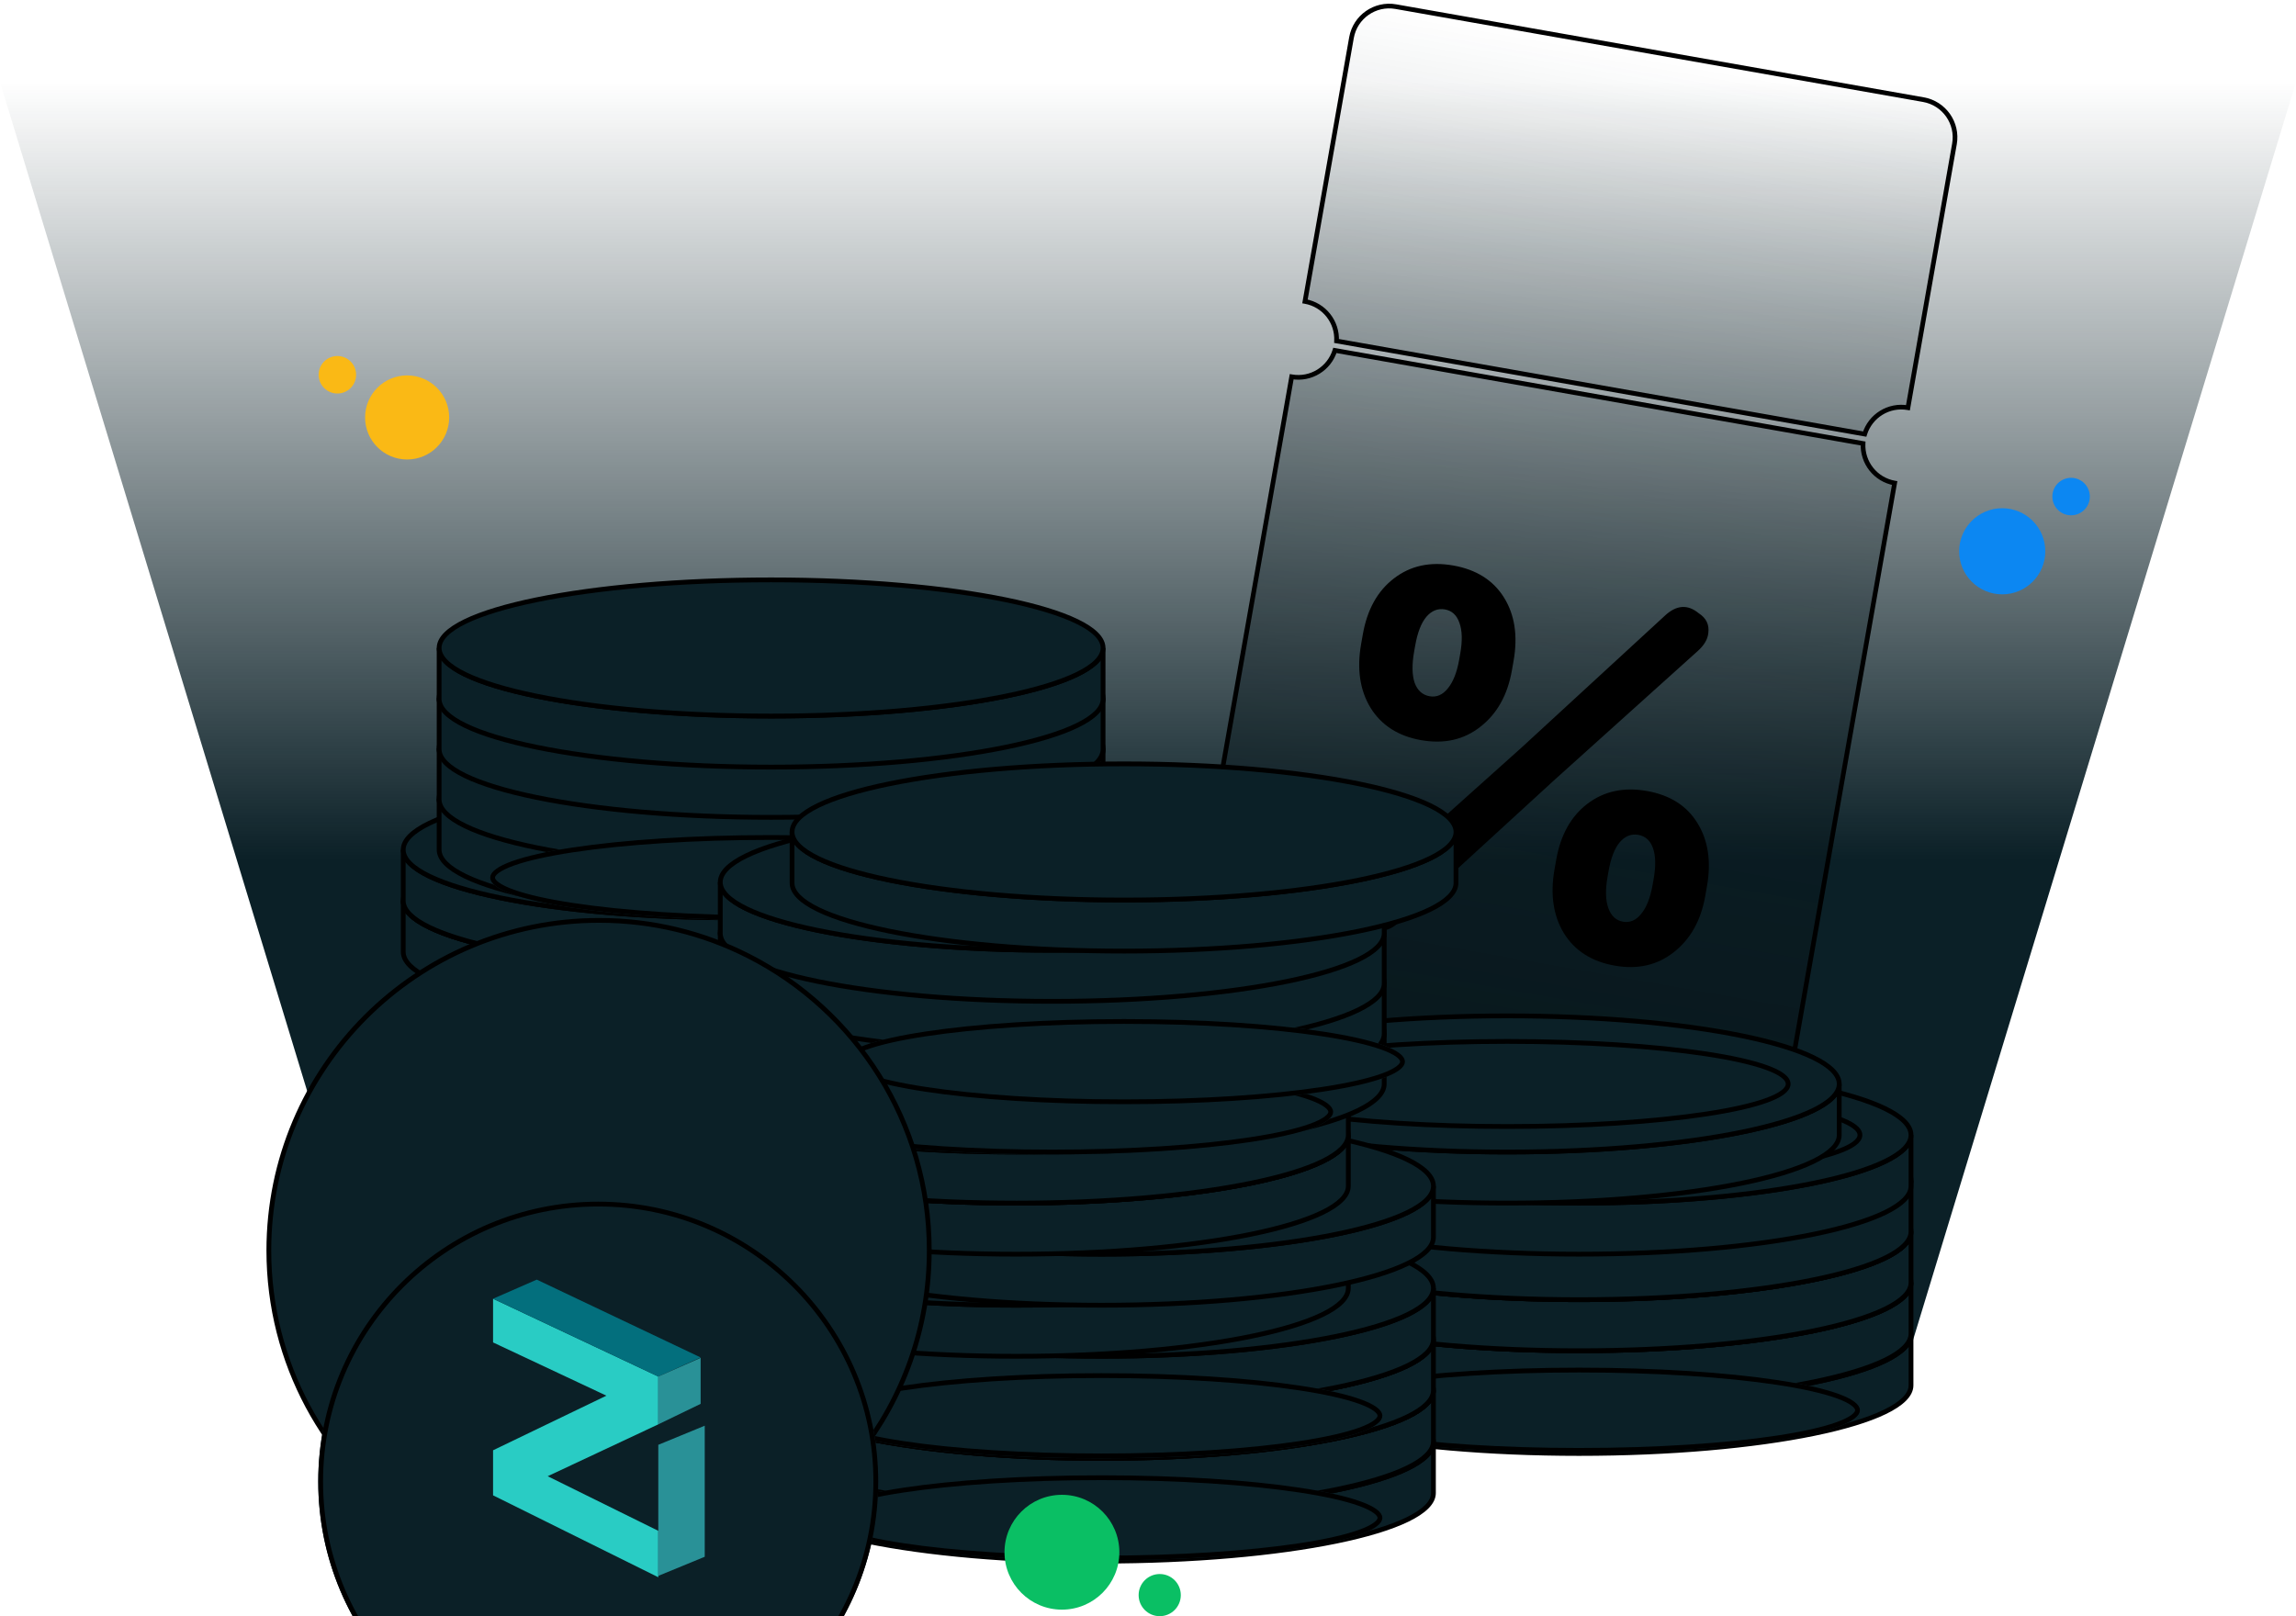 <svg width="490" height="345" viewBox="0 0 490 345" fill="none" xmlns="http://www.w3.org/2000/svg">
  <g clip-path="url(#clip0_2750_16434)">
    <path d="M0 17.512H490L404.25 299.262H85.75L0 17.512Z" fill="url(#paint0_linear_2750_16434)"/>
    <path fill-rule="evenodd" clip-rule="evenodd" d="M297.888 1.418C293.446 0.635 289.21 3.601 288.427 8.043L278.5 64.341C282.601 65.064 285.444 68.731 285.24 72.785L397.961 92.661C399.155 88.781 403.081 86.309 407.182 87.032L417.109 30.733C417.892 26.291 414.926 22.055 410.484 21.272L297.888 1.418ZM404.345 103.117C400.244 102.394 397.401 98.727 397.606 94.672L284.885 74.796C283.691 78.676 279.765 81.149 275.664 80.426L250.138 225.193C249.354 229.634 252.32 233.87 256.762 234.653L369.358 254.507C373.8 255.29 378.036 252.325 378.819 247.883L404.345 103.117Z" fill="url(#paint1_linear_2750_16434)" fill-opacity="0.7"/>
    <path d="M278.5 64.341L278.008 64.254L277.921 64.747L278.413 64.833L278.5 64.341ZM285.24 72.785L284.74 72.76L284.718 73.201L285.153 73.278L285.24 72.785ZM397.961 92.661L397.874 93.154L398.309 93.23L398.438 92.808L397.961 92.661ZM407.182 87.032L407.095 87.524L407.587 87.611L407.674 87.119L407.182 87.032ZM417.109 30.733L416.616 30.646L416.616 30.646L417.109 30.733ZM404.345 103.117L404.838 103.204L404.925 102.711L404.432 102.625L404.345 103.117ZM397.606 94.672L398.105 94.697L398.128 94.256L397.693 94.179L397.606 94.672ZM284.885 74.796L284.972 74.304L284.537 74.227L284.407 74.649L284.885 74.796ZM275.664 80.426L275.751 79.934L275.258 79.847L275.171 80.339L275.664 80.426ZM378.819 247.883L378.327 247.796L378.327 247.796L378.819 247.883ZM288.919 8.129C289.655 3.96 293.631 1.175 297.801 1.911L297.975 0.926C293.261 0.095 288.766 3.242 287.935 7.956L288.919 8.129ZM278.993 64.428L288.919 8.129L287.935 7.956L278.008 64.254L278.993 64.428ZM278.413 64.833C282.263 65.512 284.932 68.954 284.74 72.76L285.739 72.811C285.956 68.507 282.94 64.616 278.587 63.849L278.413 64.833ZM285.153 73.278L397.874 93.154L398.047 92.169L285.326 72.293L285.153 73.278ZM398.438 92.808C399.56 89.167 403.245 86.845 407.095 87.524L407.268 86.539C402.916 85.772 398.751 88.396 397.483 92.514L398.438 92.808ZM416.616 30.646L406.689 86.945L407.674 87.119L417.601 30.819L416.616 30.646ZM410.397 21.764C414.567 22.5 417.351 26.476 416.616 30.646L417.601 30.819C418.432 26.106 415.285 21.611 410.571 20.779L410.397 21.764ZM297.801 1.911L410.397 21.764L410.571 20.779L297.975 0.926L297.801 1.911ZM404.432 102.625C400.582 101.946 397.913 98.503 398.105 94.697L397.107 94.647C396.889 98.95 399.905 102.842 404.259 103.609L404.432 102.625ZM397.693 94.179L284.972 74.304L284.798 75.288L397.519 95.164L397.693 94.179ZM284.407 74.649C283.286 78.291 279.601 80.613 275.751 79.934L275.577 80.919C279.93 81.686 284.095 79.061 285.363 74.943L284.407 74.649ZM250.63 225.28L276.156 80.513L275.171 80.339L249.645 225.106L250.63 225.28ZM256.849 234.161C252.679 233.426 249.895 229.449 250.63 225.28L249.645 225.106C248.814 229.82 251.962 234.315 256.675 235.146L256.849 234.161ZM369.445 254.015L256.849 234.161L256.675 235.146L369.272 255L369.445 254.015ZM378.327 247.796C377.592 251.966 373.615 254.75 369.445 254.015L369.272 255C373.985 255.831 378.48 252.683 379.312 247.97L378.327 247.796ZM403.853 103.03L378.327 247.796L379.312 247.97L404.838 103.204L403.853 103.03Z" fill="black"/>
    <path d="M290.483 137.474L290.847 135.409C291.78 130.12 293.994 126.14 297.491 123.469C300.994 120.763 305.209 119.844 310.136 120.712C315.063 121.581 318.676 123.862 320.976 127.554C323.276 131.247 323.956 135.756 323.017 141.082L322.653 143.147C321.733 148.364 319.498 152.358 315.946 155.131C312.43 157.911 308.208 158.866 303.281 157.997C298.427 157.141 294.835 154.846 292.505 151.11C290.218 147.345 289.544 142.8 290.483 137.474ZM291.74 189.133L324.813 159.497L355.314 131.424C357.772 129.131 360.175 128.957 362.522 130.902C364.133 131.933 364.818 133.343 364.578 135.131C364.45 136.49 363.657 137.807 362.2 139.082L331.898 166.349L298.617 196.845C296.122 199.132 293.704 199.285 291.364 197.303C289.861 196.291 289.196 194.978 289.369 193.365C289.443 191.884 290.234 190.473 291.74 189.133ZM302.019 137.827L301.799 139.077C301.307 141.867 301.343 144.096 301.908 145.764C302.516 147.403 303.581 148.357 305.102 148.625C306.587 148.887 307.881 148.33 308.982 146.956C310.12 145.587 310.932 143.527 311.417 140.773L311.638 139.523C312.123 136.77 312.062 134.574 311.455 132.936C310.883 131.303 309.855 130.356 308.37 130.094C306.848 129.826 305.521 130.358 304.39 131.69C303.301 132.992 302.511 135.038 302.019 137.827ZM331.753 185.598L332.117 183.533C333.05 178.244 335.265 174.264 338.761 171.593C342.3 168.893 346.534 167.977 351.461 168.846C356.388 169.715 359.983 171.992 362.247 175.678C364.546 179.371 365.227 183.88 364.288 189.206L363.924 191.271C363.004 196.488 360.768 200.482 357.216 203.255C353.7 206.035 349.497 206.993 344.606 206.131C339.715 205.268 336.105 202.97 333.775 199.234C331.488 195.469 330.814 190.924 331.753 185.598ZM343.29 185.951L343.069 187.201C342.584 189.955 342.641 192.169 343.243 193.844C343.844 195.519 344.887 196.487 346.372 196.749C347.858 197.011 349.151 196.454 350.253 195.08C351.391 193.711 352.202 191.651 352.688 188.897L352.908 187.647C353.394 184.894 353.351 182.701 352.779 181.069C352.208 179.437 351.161 178.487 349.64 178.218C348.118 177.95 346.792 178.482 345.66 179.814C344.572 181.116 343.781 183.162 343.29 185.951Z" fill="black"/>
    <path d="M175.069 283.248C214.197 283.248 245.916 276.742 245.916 268.716V257.816C245.916 265.842 214.197 272.349 175.069 272.349C135.942 272.349 104.223 265.842 104.223 257.816V268.716C104.223 276.742 135.942 283.248 175.069 283.248Z" fill="#0b2027"/>
    <path d="M245.405 268.716C245.405 269.538 245.001 270.395 244.115 271.284C243.227 272.174 241.891 273.057 240.126 273.913C236.596 275.625 231.456 277.18 225.063 278.492C212.285 281.113 194.609 282.738 175.069 282.738V283.759C194.657 283.759 212.404 282.13 225.268 279.492C231.695 278.173 236.931 276.597 240.571 274.832C242.39 273.949 243.838 273.007 244.838 272.005C245.839 271.001 246.426 269.9 246.426 268.716H245.405ZM175.069 282.738C155.529 282.738 137.853 281.113 125.076 278.492C118.682 277.18 113.542 275.625 110.013 273.913C108.247 273.057 106.911 272.174 106.023 271.284C105.137 270.395 104.733 269.538 104.733 268.716H103.712C103.712 269.9 104.299 271.001 105.301 272.005C106.3 273.007 107.748 273.949 109.567 274.832C113.208 276.597 118.443 278.173 124.87 279.492C137.734 282.13 155.482 283.759 175.069 283.759V282.738ZM104.733 268.716V257.816H103.712V268.716H104.733ZM246.426 268.716V257.816H245.405V268.716H246.426ZM245.405 257.816C245.405 258.639 245.001 259.496 244.115 260.384C243.227 261.274 241.891 262.157 240.126 263.014C236.596 264.725 231.456 266.281 225.063 267.592C212.285 270.213 194.609 271.838 175.069 271.838V272.859C194.657 272.859 212.404 271.231 225.268 268.592C231.695 267.274 236.931 265.698 240.571 263.932C242.39 263.05 243.838 262.108 244.838 261.105C245.839 260.102 246.426 259 246.426 257.816H245.405ZM175.069 271.838C155.529 271.838 137.853 270.213 125.076 267.592C118.682 266.281 113.542 264.725 110.013 263.014C108.247 262.157 106.911 261.274 106.023 260.384C105.137 259.496 104.733 258.639 104.733 257.816H103.712C103.712 259 104.299 260.102 105.301 261.105C106.3 262.108 107.748 263.05 109.567 263.932C113.208 265.698 118.443 267.274 124.87 268.592C137.734 271.231 155.482 272.859 175.069 272.859V271.838Z" fill="black"/>
    <ellipse cx="175.069" cy="257.816" rx="70.847" ry="14.533" fill="#0b2027" stroke="black" stroke-width="1.021"/>
    <ellipse cx="175.068" cy="257.817" rx="59.947" ry="9.083" fill="#0b2027" stroke="black" stroke-width="1.021"/>
    <path d="M175.069 272.217C214.197 272.217 245.916 265.711 245.916 257.685V246.785C245.916 254.811 214.197 261.318 175.069 261.318C135.942 261.318 104.223 254.811 104.223 246.785V257.685C104.223 265.711 135.942 272.217 175.069 272.217Z" fill="#0b2027"/>
    <path d="M245.405 257.685C245.405 258.507 245.001 259.365 244.115 260.253C243.227 261.143 241.891 262.026 240.126 262.882C236.596 264.594 231.456 266.15 225.063 267.461C212.285 270.082 194.609 271.707 175.069 271.707V272.728C194.657 272.728 212.404 271.1 225.268 268.461C231.695 267.142 236.931 265.566 240.571 263.801C242.39 262.919 243.838 261.976 244.838 260.974C245.839 259.971 246.426 258.869 246.426 257.685H245.405ZM175.069 271.707C155.529 271.707 137.853 270.082 125.076 267.461C118.682 266.15 113.542 264.594 110.013 262.882C108.247 262.026 106.911 261.143 106.023 260.253C105.137 259.365 104.733 258.507 104.733 257.685H103.712C103.712 258.869 104.299 259.971 105.301 260.974C106.3 261.976 107.748 262.919 109.567 263.801C113.208 265.566 118.443 267.142 124.87 268.461C137.734 271.1 155.482 272.728 175.069 272.728V271.707ZM104.733 257.685V246.785H103.712V257.685H104.733ZM246.426 257.685V246.785H245.405V257.685H246.426ZM245.405 246.785C245.405 247.608 245.001 248.465 244.115 249.354C243.227 250.244 241.891 251.126 240.126 251.983C236.596 253.695 231.456 255.25 225.063 256.561C212.285 259.183 194.609 260.808 175.069 260.808V261.828C194.657 261.828 212.404 260.2 225.268 257.561C231.695 256.243 236.931 254.667 240.571 252.901C242.39 252.019 243.838 251.077 244.838 250.075C245.839 249.071 246.426 247.969 246.426 246.785H245.405ZM175.069 260.808C155.529 260.808 137.853 259.183 125.076 256.561C118.682 255.25 113.542 253.695 110.013 251.983C108.247 251.126 106.911 250.244 106.023 249.354C105.137 248.465 104.733 247.608 104.733 246.785H103.712C103.712 247.969 104.299 249.071 105.301 250.075C106.3 251.077 107.748 252.019 109.567 252.901C113.208 254.667 118.443 256.243 124.87 257.561C137.734 260.2 155.482 261.828 175.069 261.828V260.808Z" fill="black"/>
    <ellipse cx="175.069" cy="246.784" rx="70.847" ry="14.533" fill="#0b2027" stroke="black" stroke-width="1.021"/>
    <ellipse cx="175.068" cy="246.786" rx="59.947" ry="9.083" fill="#0b2027" stroke="black" stroke-width="1.021"/>
    <path d="M175.069 261.317C214.197 261.317 245.916 254.81 245.916 246.784V235.885C245.916 243.911 214.197 250.417 175.069 250.417C135.942 250.417 104.223 243.911 104.223 235.885V246.784C104.223 254.81 135.942 261.317 175.069 261.317Z" fill="#0b2027"/>
    <path d="M245.405 246.784C245.405 247.607 245.001 248.464 244.115 249.353C243.227 250.243 241.891 251.125 240.126 251.982C236.596 253.694 231.456 255.249 225.063 256.56C212.285 259.182 194.609 260.807 175.069 260.807V261.827C194.657 261.827 212.404 260.199 225.268 257.56C231.695 256.242 236.931 254.666 240.571 252.9C242.39 252.018 243.838 251.076 244.838 250.074C245.839 249.07 246.426 247.968 246.426 246.784H245.405ZM175.069 260.807C155.529 260.807 137.853 259.182 125.076 256.56C118.682 255.249 113.542 253.694 110.013 251.982C108.247 251.125 106.911 250.243 106.023 249.353C105.137 248.464 104.733 247.607 104.733 246.784H103.712C103.712 247.968 104.299 249.07 105.301 250.074C106.3 251.076 107.748 252.018 109.567 252.9C113.208 254.666 118.443 256.242 124.87 257.56C137.734 260.199 155.482 261.827 175.069 261.827V260.807ZM104.733 246.784V235.885H103.712V246.784H104.733ZM246.426 246.784V235.885H245.405V246.784H246.426ZM245.405 235.885C245.405 236.707 245.001 237.565 244.115 238.453C243.227 239.343 241.891 240.226 240.126 241.082C236.596 242.794 231.456 244.35 225.063 245.661C212.285 248.282 194.609 249.907 175.069 249.907V250.928C194.657 250.928 212.404 249.3 225.268 246.661C231.695 245.342 236.931 243.766 240.571 242.001C242.39 241.119 243.838 240.176 244.838 239.174C245.839 238.171 246.426 237.069 246.426 235.885H245.405ZM175.069 249.907C155.529 249.907 137.853 248.282 125.076 245.661C118.682 244.35 113.542 242.794 110.013 241.082C108.247 240.226 106.911 239.343 106.023 238.453C105.137 237.565 104.733 236.707 104.733 235.885H103.712C103.712 237.069 104.299 238.171 105.301 239.174C106.3 240.176 107.748 241.119 109.567 242.001C113.208 243.766 118.443 245.342 124.87 246.661C137.734 249.3 155.482 250.928 175.069 250.928V249.907Z" fill="black"/>
    <ellipse cx="175.069" cy="235.885" rx="70.847" ry="14.533" fill="#0b2027" stroke="black" stroke-width="1.021"/>
    <ellipse cx="175.068" cy="235.887" rx="59.947" ry="9.083" fill="#0b2027" stroke="black" stroke-width="1.021"/>
    <path d="M175.069 250.417C214.197 250.417 245.916 243.911 245.916 235.885V224.985C245.916 233.011 214.197 239.518 175.069 239.518C135.942 239.518 104.223 233.011 104.223 224.985V235.885C104.223 243.911 135.942 250.417 175.069 250.417Z" fill="#0b2027"/>
    <path d="M245.405 235.885C245.405 236.707 245.001 237.565 244.115 238.453C243.227 239.343 241.891 240.226 240.126 241.082C236.596 242.794 231.456 244.349 225.063 245.661C212.285 248.282 194.609 249.907 175.069 249.907V250.928C194.657 250.928 212.404 249.3 225.268 246.661C231.695 245.342 236.931 243.766 240.571 242.001C242.39 241.119 243.838 240.176 244.838 239.174C245.839 238.17 246.426 237.069 246.426 235.885H245.405ZM175.069 249.907C155.529 249.907 137.853 248.282 125.076 245.661C118.682 244.349 113.542 242.794 110.013 241.082C108.247 240.226 106.911 239.343 106.023 238.453C105.137 237.565 104.733 236.707 104.733 235.885H103.712C103.712 237.069 104.299 238.17 105.301 239.174C106.3 240.176 107.748 241.119 109.567 242.001C113.208 243.766 118.443 245.342 124.87 246.661C137.734 249.3 155.482 250.928 175.069 250.928V249.907ZM104.733 235.885V224.985H103.712V235.885H104.733ZM246.426 235.885V224.985H245.405V235.885H246.426ZM245.405 224.985C245.405 225.808 245.001 226.665 244.115 227.554C243.227 228.443 241.891 229.326 240.126 230.183C236.596 231.895 231.456 233.45 225.063 234.761C212.285 237.383 194.609 239.008 175.069 239.008V240.028C194.657 240.028 212.404 238.4 225.268 235.761C231.695 234.443 236.931 232.867 240.571 231.101C242.39 230.219 243.838 229.277 244.838 228.275C245.839 227.271 246.426 226.169 246.426 224.985H245.405ZM175.069 239.008C155.529 239.008 137.853 237.383 125.076 234.761C118.682 233.45 113.542 231.895 110.013 230.183C108.247 229.326 106.911 228.443 106.023 227.554C105.137 226.665 104.733 225.808 104.733 224.985H103.712C103.712 226.169 104.299 227.271 105.301 228.275C106.3 229.277 107.748 230.219 109.567 231.101C113.208 232.867 118.443 234.443 124.87 235.761C137.734 238.4 155.482 240.028 175.069 240.028V239.008Z" fill="black"/>
    <ellipse cx="175.069" cy="224.985" rx="70.847" ry="14.533" fill="#0b2027" stroke="black" stroke-width="1.021"/>
    <g filter="url(#filter0_d_2750_16434)">
      <ellipse cx="175.068" cy="224.987" rx="59.947" ry="9.083" fill="#0b2027"/>
      <path d="M234.505 224.987C234.505 225.37 234.247 225.849 233.494 226.407C232.754 226.955 231.629 227.506 230.132 228.042C227.145 229.112 222.793 230.085 217.381 230.905C206.565 232.544 191.605 233.56 175.068 233.56C158.532 233.56 143.572 232.544 132.756 230.905C127.344 230.085 122.992 229.112 120.004 228.042C118.507 227.506 117.383 226.955 116.643 226.407C115.889 225.849 115.632 225.37 115.632 224.987C115.632 224.604 115.889 224.125 116.643 223.567C117.383 223.019 118.507 222.468 120.004 221.932C122.992 220.862 127.344 219.889 132.756 219.069C143.572 217.43 158.532 216.415 175.068 216.415C191.605 216.415 206.565 217.43 217.381 219.069C222.793 219.889 227.145 220.862 230.132 221.932C231.629 222.468 232.754 223.019 233.494 223.567C234.247 224.125 234.505 224.604 234.505 224.987Z" stroke="black" stroke-width="1.021"/>
    </g>
    <path d="M156.903 239.519C196.031 239.519 227.75 233.012 227.75 224.986V214.087C227.75 222.113 196.031 228.619 156.903 228.619C117.776 228.619 86.057 222.113 86.057 214.087V224.986C86.057 233.012 117.776 239.519 156.903 239.519Z" fill="#0b2027"/>
    <path d="M227.239 224.986C227.239 225.809 226.835 226.666 225.949 227.555C225.061 228.444 223.726 229.327 221.96 230.184C218.43 231.895 213.29 233.451 206.897 234.762C194.119 237.383 176.443 239.008 156.903 239.008V240.029C176.491 240.029 194.238 238.401 207.102 235.762C213.53 234.444 218.765 232.868 222.405 231.102C224.224 230.22 225.672 229.278 226.672 228.276C227.673 227.272 228.26 226.17 228.26 224.986H227.239ZM156.903 239.008C137.363 239.008 119.688 237.383 106.91 234.762C100.517 233.451 95.376 231.895 91.847 230.184C90.081 229.327 88.745 228.444 87.857 227.555C86.971 226.666 86.567 225.809 86.567 224.986H85.546C85.546 226.17 86.133 227.272 87.135 228.276C88.134 229.278 89.582 230.22 91.401 231.102C95.042 232.868 100.277 234.444 106.705 235.762C119.568 238.401 137.316 240.029 156.903 240.029V239.008ZM86.567 224.986V214.087H85.546V224.986H86.567ZM228.26 224.986V214.087H227.239V224.986H228.26ZM227.239 214.087C227.239 214.909 226.835 215.767 225.949 216.655C225.061 217.545 223.726 218.428 221.96 219.284C218.43 220.996 213.29 222.551 206.897 223.863C194.119 226.484 176.443 228.109 156.903 228.109V229.13C176.491 229.13 194.238 227.502 207.102 224.863C213.53 223.544 218.765 221.968 222.405 220.203C224.224 219.321 225.672 218.378 226.672 217.376C227.673 216.372 228.26 215.271 228.26 214.087H227.239ZM156.903 228.109C137.363 228.109 119.688 226.484 106.91 223.863C100.517 222.551 95.376 220.996 91.847 219.284C90.081 218.428 88.745 217.545 87.857 216.655C86.971 215.767 86.567 214.909 86.567 214.087H85.546C85.546 215.271 86.133 216.372 87.135 217.376C88.134 218.378 89.582 219.321 91.401 220.203C95.042 221.968 100.277 223.544 106.705 224.863C119.568 227.502 137.316 229.13 156.903 229.13V228.109Z" fill="black"/>
    <ellipse cx="156.903" cy="214.087" rx="70.847" ry="14.533" fill="#0b2027" stroke="black" stroke-width="1.021"/>
    <ellipse cx="156.902" cy="214.088" rx="59.947" ry="9.083" fill="#0b2027" stroke="black" stroke-width="1.021"/>
    <path d="M175.069 228.619C214.197 228.619 245.916 222.113 245.916 214.087V203.187C245.916 211.213 214.197 217.72 175.069 217.72C135.942 217.72 104.223 211.213 104.223 203.187V214.087C104.223 222.113 135.942 228.619 175.069 228.619Z" fill="#0b2027"/>
    <path d="M245.405 214.087C245.405 214.909 245.001 215.767 244.115 216.655C243.227 217.545 241.891 218.428 240.126 219.284C236.596 220.996 231.456 222.551 225.063 223.863C212.285 226.484 194.609 228.109 175.069 228.109V229.13C194.657 229.13 212.404 227.502 225.268 224.863C231.695 223.544 236.931 221.968 240.571 220.203C242.39 219.32 243.838 218.378 244.838 217.376C245.839 216.372 246.426 215.271 246.426 214.087H245.405ZM175.069 228.109C155.529 228.109 137.853 226.484 125.076 223.863C118.682 222.551 113.542 220.996 110.013 219.284C108.247 218.428 106.911 217.545 106.023 216.655C105.137 215.767 104.733 214.909 104.733 214.087H103.712C103.712 215.271 104.299 216.372 105.301 217.376C106.3 218.378 107.748 219.32 109.567 220.203C113.208 221.968 118.443 223.544 124.87 224.863C137.734 227.502 155.482 229.13 175.069 229.13V228.109ZM104.733 214.087V203.187H103.712V214.087H104.733ZM246.426 214.087V203.187H245.405V214.087H246.426ZM245.405 203.187C245.405 204.01 245.001 204.867 244.115 205.756C243.227 206.645 241.891 207.528 240.126 208.385C236.596 210.096 231.456 211.652 225.063 212.963C212.285 215.584 194.609 217.209 175.069 217.209V218.23C194.657 218.23 212.404 216.602 225.268 213.963C231.695 212.645 236.931 211.069 240.571 209.303C242.39 208.421 243.838 207.479 244.838 206.477C245.839 205.473 246.426 204.371 246.426 203.187H245.405ZM175.069 217.209C155.529 217.209 137.853 215.584 125.076 212.963C118.682 211.652 113.542 210.096 110.013 208.385C108.247 207.528 106.911 206.645 106.023 205.756C105.137 204.867 104.733 204.01 104.733 203.187H103.712C103.712 204.371 104.299 205.473 105.301 206.477C106.3 207.479 107.748 208.421 109.567 209.303C113.208 211.069 118.443 212.645 124.87 213.963C137.734 216.602 155.482 218.23 175.069 218.23V217.209Z" fill="black"/>
    <ellipse cx="175.069" cy="203.187" rx="70.847" ry="14.533" fill="#0b2027" stroke="black" stroke-width="1.021"/>
    <g filter="url(#filter1_d_2750_16434)">
      <ellipse cx="175.068" cy="203.188" rx="59.947" ry="9.083" fill="#0b2027"/>
      <path d="M234.505 203.188C234.505 203.571 234.247 204.05 233.494 204.608C232.754 205.156 231.629 205.707 230.132 206.243C227.145 207.313 222.793 208.286 217.381 209.106C206.565 210.745 191.605 211.76 175.068 211.76C158.532 211.76 143.572 210.745 132.756 209.106C127.344 208.286 122.992 207.313 120.004 206.243C118.507 205.707 117.383 205.156 116.643 204.608C115.889 204.05 115.632 203.571 115.632 203.188C115.632 202.805 115.889 202.326 116.643 201.768C117.383 201.219 118.507 200.669 120.004 200.133C122.992 199.063 127.344 198.09 132.756 197.27C143.572 195.631 158.532 194.615 175.068 194.615C191.605 194.615 206.565 195.631 217.381 197.27C222.793 198.09 227.145 199.063 230.132 200.133C231.629 200.669 232.754 201.219 233.494 201.768C234.247 202.326 234.505 202.805 234.505 203.188Z" stroke="black" stroke-width="1.021"/>
    </g>
    <path d="M156.903 217.723C196.031 217.723 227.75 211.216 227.75 203.19V192.291C227.75 200.317 196.031 206.823 156.903 206.823C117.776 206.823 86.057 200.317 86.057 192.291V203.19C86.057 211.216 117.776 217.723 156.903 217.723Z" fill="#0b2027"/>
    <path d="M227.239 203.19C227.239 204.013 226.835 204.87 225.949 205.758C225.061 206.648 223.726 207.531 221.96 208.388C218.43 210.099 213.29 211.655 206.897 212.966C194.119 215.587 176.443 217.212 156.903 217.212V218.233C176.491 218.233 194.238 216.605 207.102 213.966C213.53 212.648 218.765 211.072 222.405 209.306C224.224 208.424 225.672 207.482 226.672 206.479C227.673 205.476 228.26 204.374 228.26 203.19H227.239ZM156.903 217.212C137.363 217.212 119.688 215.587 106.91 212.966C100.517 211.655 95.376 210.099 91.847 208.388C90.081 207.531 88.745 206.648 87.857 205.758C86.971 204.87 86.567 204.013 86.567 203.19H85.546C85.546 204.374 86.133 205.476 87.135 206.479C88.134 207.482 89.582 208.424 91.401 209.306C95.042 211.072 100.277 212.648 106.705 213.966C119.568 216.605 137.316 218.233 156.903 218.233V217.212ZM86.567 203.19V192.291H85.546V203.19H86.567ZM228.26 203.19V192.291H227.239V203.19H228.26ZM227.239 192.291C227.239 193.113 226.835 193.971 225.949 194.859C225.061 195.749 223.726 196.632 221.96 197.488C218.43 199.2 213.29 200.755 206.897 202.067C194.119 204.688 176.443 206.313 156.903 206.313V207.334C176.491 207.334 194.238 205.705 207.102 203.067C213.53 201.748 218.765 200.172 222.405 198.407C224.224 197.524 225.672 196.582 226.672 195.58C227.673 194.576 228.26 193.475 228.26 192.291H227.239ZM156.903 206.313C137.363 206.313 119.688 204.688 106.91 202.067C100.517 200.755 95.376 199.2 91.847 197.488C90.081 196.632 88.745 195.749 87.857 194.859C86.971 193.971 86.567 193.113 86.567 192.291H85.546C85.546 193.475 86.133 194.576 87.135 195.58C88.134 196.582 89.582 197.524 91.401 198.407C95.042 200.172 100.277 201.748 106.705 203.067C119.568 205.705 137.316 207.334 156.903 207.334V206.313Z" fill="black"/>
    <ellipse cx="156.903" cy="192.29" rx="70.847" ry="14.533" fill="#0b2027" stroke="black" stroke-width="1.021"/>
    <ellipse cx="156.902" cy="192.291" rx="59.947" ry="9.083" fill="#0b2027" stroke="black" stroke-width="1.021"/>
    <path d="M156.903 206.82C196.031 206.82 227.75 200.314 227.75 192.288V181.388C227.75 189.414 196.031 195.921 156.903 195.921C117.776 195.921 86.057 189.414 86.057 181.388V192.288C86.057 200.314 117.776 206.82 156.903 206.82Z" fill="#0b2027"/>
    <path d="M227.239 192.288C227.239 193.11 226.835 193.968 225.949 194.856C225.061 195.746 223.726 196.629 221.96 197.485C218.43 199.197 213.29 200.752 206.897 202.064C194.119 204.685 176.443 206.31 156.903 206.31V207.331C176.491 207.331 194.238 205.702 207.102 203.064C213.53 201.745 218.765 200.169 222.405 198.404C224.224 197.521 225.672 196.579 226.672 195.577C227.673 194.573 228.26 193.472 228.26 192.288H227.239ZM156.903 206.31C137.363 206.31 119.688 204.685 106.91 202.064C100.517 200.752 95.376 199.197 91.847 197.485C90.081 196.629 88.745 195.746 87.857 194.856C86.971 193.968 86.567 193.11 86.567 192.288H85.546C85.546 193.472 86.133 194.573 87.135 195.577C88.134 196.579 89.582 197.521 91.401 198.404C95.042 200.169 100.277 201.745 106.705 203.064C119.568 205.702 137.316 207.331 156.903 207.331V206.31ZM86.567 192.288V181.388H85.546V192.288H86.567ZM228.26 192.288V181.388H227.239V192.288H228.26ZM227.239 181.388C227.239 182.211 226.835 183.068 225.949 183.957C225.061 184.846 223.726 185.729 221.96 186.586C218.43 188.297 213.29 189.853 206.897 191.164C194.119 193.785 176.443 195.41 156.903 195.41V196.431C176.491 196.431 194.238 194.803 207.102 192.164C213.53 190.846 218.765 189.27 222.405 187.504C224.224 186.622 225.672 185.68 226.672 184.677C227.673 183.674 228.26 182.572 228.26 181.388H227.239ZM156.903 195.41C137.363 195.41 119.688 193.785 106.91 191.164C100.517 189.853 95.376 188.297 91.847 186.586C90.081 185.729 88.745 184.846 87.857 183.957C86.971 183.068 86.567 182.211 86.567 181.388H85.546C85.546 182.572 86.133 183.674 87.135 184.677C88.134 185.68 89.582 186.622 91.401 187.504C95.042 189.27 100.277 190.846 106.705 192.164C119.568 194.803 137.316 196.431 156.903 196.431V195.41Z" fill="black"/>
    <ellipse cx="156.903" cy="181.388" rx="70.847" ry="14.533" fill="#0b2027" stroke="black" stroke-width="1.021"/>
    <ellipse cx="156.902" cy="181.39" rx="59.947" ry="9.083" fill="#0b2027" stroke="black" stroke-width="1.021"/>
    <path d="M164.563 195.92C203.691 195.92 235.41 189.413 235.41 181.387V170.488C235.41 178.514 203.691 185.02 164.563 185.02C125.436 185.02 93.717 178.514 93.717 170.488V181.387C93.717 189.413 125.436 195.92 164.563 195.92Z" fill="#0b2027"/>
    <path d="M234.9 181.387C234.9 182.21 234.496 183.067 233.609 183.955C232.722 184.845 231.386 185.728 229.62 186.585C226.09 188.296 220.95 189.852 214.557 191.163C201.779 193.784 184.103 195.409 164.563 195.409V196.43C184.151 196.43 201.899 194.802 214.762 192.163C221.19 190.845 226.425 189.269 230.065 187.503C231.884 186.621 233.332 185.679 234.332 184.676C235.333 183.673 235.92 182.571 235.92 181.387H234.9ZM164.563 195.409C145.023 195.409 127.348 193.784 114.57 191.163C108.177 189.852 103.037 188.296 99.507 186.585C97.741 185.728 96.405 184.845 95.517 183.955C94.631 183.067 94.227 182.21 94.227 181.387H93.206C93.206 182.571 93.794 183.673 94.795 184.676C95.795 185.679 97.242 186.621 99.061 187.503C102.702 189.269 107.937 190.845 114.365 192.163C127.228 194.802 144.976 196.43 164.563 196.43V195.409ZM94.227 181.387V170.488H93.206V181.387H94.227ZM235.92 181.387V170.488H234.9V181.387H235.92ZM234.9 170.488C234.9 171.31 234.496 172.168 233.609 173.056C232.722 173.946 231.386 174.829 229.62 175.685C226.09 177.397 220.95 178.952 214.557 180.264C201.779 182.885 184.103 184.51 164.563 184.51V185.531C184.151 185.531 201.899 183.902 214.762 181.264C221.19 179.945 226.425 178.369 230.065 176.604C231.884 175.721 233.332 174.779 234.332 173.777C235.333 172.773 235.92 171.672 235.92 170.488H234.9ZM164.563 184.51C145.023 184.51 127.348 182.885 114.57 180.264C108.177 178.952 103.037 177.397 99.507 175.685C97.741 174.829 96.405 173.946 95.517 173.056C94.631 172.168 94.227 171.31 94.227 170.488H93.206C93.206 171.672 93.794 172.773 94.795 173.777C95.795 174.779 97.242 175.721 99.061 176.604C102.702 178.369 107.937 179.945 114.365 181.264C127.228 183.902 144.976 185.531 164.563 185.531V184.51Z" fill="black"/>
    <ellipse cx="164.563" cy="170.489" rx="70.847" ry="14.533" fill="#0b2027" stroke="black" stroke-width="1.021"/>
    <ellipse cx="164.564" cy="170.49" rx="59.947" ry="9.083" fill="#0b2027" stroke="black" stroke-width="1.021"/>
    <path d="M164.564 185.197C203.691 185.197 235.41 178.691 235.41 170.665V159.765C235.41 167.792 203.691 174.298 164.564 174.298C125.436 174.298 93.717 167.792 93.717 159.765V170.665C93.717 178.691 125.436 185.197 164.564 185.197Z" fill="#0b2027"/>
    <path d="M234.9 170.665C234.9 171.487 234.496 172.345 233.609 173.233C232.722 174.123 231.386 175.006 229.62 175.862C226.09 177.574 220.95 179.13 214.557 180.441C201.779 183.062 184.104 184.687 164.564 184.687V185.708C184.151 185.708 201.899 184.08 214.762 181.441C221.19 180.122 226.425 178.546 230.065 176.781C231.885 175.899 233.332 174.956 234.332 173.954C235.333 172.951 235.921 171.849 235.921 170.665H234.9ZM164.564 184.687C145.024 184.687 127.348 183.062 114.57 180.441C108.177 179.13 103.037 177.574 99.507 175.862C97.741 175.006 96.405 174.123 95.518 173.233C94.631 172.345 94.227 171.487 94.227 170.665H93.207C93.207 171.849 93.794 172.951 94.795 173.954C95.795 174.956 97.243 175.899 99.062 176.781C102.702 178.546 107.937 180.122 114.365 181.441C127.228 184.08 144.976 185.708 164.564 185.708V184.687ZM94.227 170.665V159.765H93.207V170.665H94.227ZM235.921 170.665V159.765H234.9V170.665H235.921ZM234.9 159.765C234.9 160.588 234.496 161.445 233.609 162.334C232.722 163.224 231.386 164.106 229.62 164.963C226.09 166.675 220.95 168.23 214.557 169.541C201.779 172.163 184.104 173.788 164.564 173.788V174.808C184.151 174.808 201.899 173.18 214.762 170.541C221.19 169.223 226.425 167.647 230.065 165.881C231.885 164.999 233.332 164.057 234.332 163.055C235.333 162.051 235.921 160.949 235.921 159.765H234.9ZM164.564 173.788C145.024 173.788 127.348 172.163 114.57 169.541C108.177 168.23 103.037 166.675 99.507 164.963C97.741 164.106 96.405 163.224 95.518 162.334C94.631 161.445 94.227 160.588 94.227 159.765H93.207C93.207 160.949 93.794 162.051 94.795 163.055C95.795 164.057 97.243 164.999 99.062 165.881C102.702 167.647 107.937 169.223 114.365 170.541C127.228 173.18 144.976 174.808 164.564 174.808V173.788Z" fill="black"/>
    <ellipse cx="164.564" cy="159.765" rx="70.847" ry="14.533" fill="#0b2027" stroke="black" stroke-width="1.021"/>
    <ellipse cx="164.564" cy="159.767" rx="59.947" ry="9.083" fill="#0b2027" stroke="black" stroke-width="1.021"/>
    <path d="M164.564 174.473C203.691 174.473 235.41 167.967 235.41 159.941V149.041C235.41 157.067 203.691 163.574 164.564 163.574C125.436 163.574 93.717 157.067 93.717 149.041V159.941C93.717 167.967 125.436 174.473 164.564 174.473Z" fill="#0b2027"/>
    <path d="M234.9 159.941C234.9 160.763 234.496 161.62 233.609 162.509C232.722 163.399 231.386 164.282 229.62 165.138C226.09 166.85 220.95 168.405 214.557 169.717C201.779 172.338 184.104 173.963 164.564 173.963V174.984C184.151 174.984 201.899 173.355 214.762 170.717C221.19 169.398 226.425 167.822 230.065 166.057C231.885 165.174 233.332 164.232 234.332 163.23C235.333 162.226 235.921 161.125 235.921 159.941H234.9ZM164.564 173.963C145.024 173.963 127.348 172.338 114.57 169.717C108.177 168.405 103.037 166.85 99.507 165.138C97.741 164.282 96.405 163.399 95.518 162.509C94.631 161.62 94.227 160.763 94.227 159.941H93.207C93.207 161.125 93.794 162.226 94.795 163.23C95.795 164.232 97.243 165.174 99.062 166.057C102.702 167.822 107.937 169.398 114.365 170.717C127.228 173.355 144.976 174.984 164.564 174.984V173.963ZM94.227 159.941V149.041H93.207V159.941H94.227ZM235.921 159.941V149.041H234.9V159.941H235.921ZM234.9 149.041C234.9 149.864 234.496 150.721 233.609 151.609C232.722 152.499 231.386 153.382 229.62 154.239C226.09 155.95 220.95 157.506 214.557 158.817C201.779 161.438 184.104 163.063 164.564 163.063V164.084C184.151 164.084 201.899 162.456 214.762 159.817C221.19 158.499 226.425 156.923 230.065 155.157C231.885 154.275 233.332 153.333 234.332 152.33C235.333 151.327 235.921 150.225 235.921 149.041H234.9ZM164.564 163.063C145.024 163.063 127.348 161.438 114.57 158.817C108.177 157.506 103.037 155.95 99.507 154.239C97.741 153.382 96.405 152.499 95.518 151.609C94.631 150.721 94.227 149.864 94.227 149.041H93.207C93.207 150.225 93.794 151.327 94.795 152.33C95.795 153.333 97.243 154.275 99.062 155.157C102.702 156.923 107.937 158.499 114.365 159.817C127.228 162.456 144.976 164.084 164.564 164.084V163.063Z" fill="black"/>
    <ellipse cx="164.564" cy="149.041" rx="70.847" ry="14.533" fill="#0b2027" stroke="black" stroke-width="1.021"/>
    <ellipse cx="164.564" cy="149.043" rx="59.947" ry="9.083" fill="#0b2027" stroke="black" stroke-width="1.021"/>
    <path d="M164.564 163.75C203.691 163.75 235.41 157.243 235.41 149.217V138.318C235.41 146.344 203.691 152.85 164.564 152.85C125.436 152.85 93.717 146.344 93.717 138.318V149.217C93.717 157.243 125.436 163.75 164.564 163.75Z" fill="#0b2027"/>
    <path d="M234.9 149.217C234.9 150.04 234.496 150.897 233.609 151.786C232.722 152.675 231.386 153.558 229.62 154.415C226.09 156.127 220.95 157.682 214.557 158.993C201.779 161.614 184.104 163.239 164.564 163.239V164.26C184.151 164.26 201.899 162.632 214.762 159.993C221.19 158.675 226.425 157.099 230.065 155.333C231.885 154.451 233.332 153.509 234.332 152.507C235.333 151.503 235.921 150.401 235.921 149.217H234.9ZM164.564 163.239C145.024 163.239 127.348 161.614 114.57 158.993C108.177 157.682 103.037 156.127 99.507 154.415C97.741 153.558 96.405 152.675 95.518 151.786C94.631 150.897 94.227 150.04 94.227 149.217H93.207C93.207 150.401 93.794 151.503 94.795 152.507C95.795 153.509 97.243 154.451 99.062 155.333C102.702 157.099 107.937 158.675 114.365 159.993C127.228 162.632 144.976 164.26 164.564 164.26V163.239ZM94.227 149.217V138.318H93.207V149.217H94.227ZM235.921 149.217V138.318H234.9V149.217H235.921ZM234.9 138.318C234.9 139.14 234.496 139.998 233.609 140.886C232.722 141.776 231.386 142.659 229.62 143.515C226.09 145.227 220.95 146.782 214.557 148.094C201.779 150.715 184.104 152.34 164.564 152.34V153.361C184.151 153.361 201.899 151.733 214.762 149.094C221.19 147.775 226.425 146.199 230.065 144.434C231.885 143.552 233.332 142.609 234.332 141.607C235.333 140.603 235.921 139.502 235.921 138.318H234.9ZM164.564 152.34C145.024 152.34 127.348 150.715 114.57 148.094C108.177 146.782 103.037 145.227 99.507 143.515C97.741 142.659 96.405 141.776 95.518 140.886C94.631 139.998 94.227 139.14 94.227 138.318H93.207C93.207 139.502 93.794 140.603 94.795 141.607C95.795 142.609 97.243 143.552 99.062 144.434C102.702 146.199 107.937 147.775 114.365 149.094C127.228 151.733 144.976 153.361 164.564 153.361V152.34Z" fill="black"/>
    <ellipse cx="164.564" cy="138.318" rx="70.847" ry="14.533" fill="#0b2027" stroke="black" stroke-width="1.021"/>
    <g filter="url(#filter2_d_2750_16434)">
      <ellipse cx="164.564" cy="138.32" rx="59.947" ry="9.083" fill="#0b2027"/>
      <path d="M224.001 138.32C224.001 138.702 223.743 139.182 222.99 139.74C222.249 140.288 221.125 140.838 219.628 141.374C216.641 142.445 212.289 143.417 206.877 144.237C196.061 145.876 181.101 146.892 164.564 146.892C148.028 146.892 133.068 145.876 122.252 144.237C116.84 143.417 112.488 142.445 109.5 141.374C108.003 140.838 106.879 140.288 106.139 139.74C105.385 139.182 105.127 138.702 105.127 138.32C105.127 137.937 105.385 137.457 106.139 136.899C106.879 136.351 108.003 135.801 109.5 135.265C112.488 134.194 116.84 133.222 122.252 132.402C133.068 130.763 148.028 129.747 164.564 129.747C181.101 129.747 196.061 130.763 206.877 132.402C212.289 133.222 216.641 134.194 219.628 135.265C221.125 135.801 222.249 136.351 222.99 136.899C223.743 137.457 224.001 137.937 224.001 138.32Z" stroke="black" stroke-width="1.021"/>
    </g>
    <path d="M336.991 310.263C376.119 310.263 407.838 303.757 407.838 295.731V284.831C407.838 292.857 376.119 299.364 336.991 299.364C297.864 299.364 266.145 292.857 266.145 284.831V295.731C266.145 303.757 297.864 310.263 336.991 310.263Z" fill="#0b2027"/>
    <path d="M407.328 295.731C407.328 296.553 406.924 297.411 406.037 298.299C405.15 299.189 403.814 300.072 402.048 300.928C398.518 302.64 393.378 304.195 386.985 305.507C374.207 308.128 356.531 309.753 336.991 309.753V310.774C356.579 310.774 374.327 309.146 387.19 306.507C393.618 305.188 398.853 303.612 402.493 301.847C404.312 300.964 405.76 300.022 406.76 299.02C407.761 298.016 408.348 296.915 408.348 295.731H407.328ZM336.991 309.753C317.451 309.753 299.776 308.128 286.998 305.507C280.605 304.195 275.465 302.64 271.935 300.928C270.169 300.072 268.833 299.189 267.945 298.299C267.059 297.411 266.655 296.553 266.655 295.731H265.634C265.634 296.915 266.222 298.016 267.223 299.02C268.223 300.022 269.67 300.964 271.49 301.847C275.13 303.612 280.365 305.188 286.793 306.507C299.656 309.146 317.404 310.774 336.991 310.774V309.753ZM266.655 295.731V284.831H265.634V295.731H266.655ZM408.348 295.731V284.831H407.328V295.731H408.348ZM407.328 284.831C407.328 285.654 406.924 286.511 406.037 287.4C405.15 288.289 403.814 289.172 402.048 290.029C398.518 291.74 393.378 293.296 386.985 294.607C374.207 297.228 356.531 298.853 336.991 298.853V299.874C356.579 299.874 374.327 298.246 387.19 295.607C393.618 294.289 398.853 292.713 402.493 290.947C404.312 290.065 405.76 289.123 406.76 288.121C407.761 287.117 408.348 286.015 408.348 284.831H407.328ZM336.991 298.853C317.451 298.853 299.776 297.228 286.998 294.607C280.605 293.296 275.465 291.74 271.935 290.029C270.169 289.172 268.833 288.289 267.945 287.4C267.059 286.511 266.655 285.654 266.655 284.831H265.634C265.634 286.015 266.222 287.117 267.223 288.121C268.223 289.123 269.67 290.065 271.49 290.947C275.13 292.713 280.365 294.289 286.793 295.607C299.656 298.246 317.404 299.874 336.991 299.874V298.853Z" fill="black"/>
    <ellipse cx="336.991" cy="284.831" rx="70.847" ry="14.533" fill="#0b2027" stroke="black" stroke-width="1.021"/>
    <ellipse cx="336.991" cy="284.831" rx="59.947" ry="9.083" fill="#0b2027" stroke="black" stroke-width="1.021"/>
    <path d="M336.991 299.237C376.119 299.237 407.838 292.73 407.838 284.704V273.804C407.838 281.831 376.119 288.337 336.991 288.337C297.864 288.337 266.145 281.831 266.145 273.804V284.704C266.145 292.73 297.864 299.237 336.991 299.237Z" fill="#0b2027"/>
    <path d="M407.328 284.704C407.328 285.526 406.924 286.384 406.037 287.272C405.15 288.162 403.814 289.045 402.048 289.901C398.518 291.613 393.378 293.169 386.985 294.48C374.207 297.101 356.531 298.726 336.991 298.726V299.747C356.579 299.747 374.327 298.119 387.19 295.48C393.618 294.162 398.853 292.586 402.493 290.82C404.312 289.938 405.76 288.995 406.76 287.993C407.761 286.99 408.348 285.888 408.348 284.704H407.328ZM336.991 298.726C317.451 298.726 299.776 297.101 286.998 294.48C280.605 293.169 275.465 291.613 271.935 289.901C270.169 289.045 268.833 288.162 267.945 287.272C267.059 286.384 266.655 285.526 266.655 284.704H265.634C265.634 285.888 266.222 286.99 267.223 287.993C268.223 288.995 269.67 289.938 271.49 290.82C275.13 292.586 280.365 294.162 286.793 295.48C299.656 298.119 317.404 299.747 336.991 299.747V298.726ZM266.655 284.704V273.804H265.634V284.704H266.655ZM408.348 284.704V273.804H407.328V284.704H408.348ZM407.328 273.804C407.328 274.627 406.924 275.484 406.037 276.373C405.15 277.263 403.814 278.146 402.048 279.002C398.518 280.714 393.378 282.269 386.985 283.581C374.207 286.202 356.531 287.827 336.991 287.827V288.848C356.579 288.848 374.327 287.219 387.19 284.581C393.618 283.262 398.853 281.686 402.493 279.92C404.312 279.038 405.76 278.096 406.76 277.094C407.761 276.09 408.348 274.989 408.348 273.804H407.328ZM336.991 287.827C317.451 287.827 299.776 286.202 286.998 283.581C280.605 282.269 275.465 280.714 271.935 279.002C270.169 278.146 268.833 277.263 267.945 276.373C267.059 275.484 266.655 274.627 266.655 273.804H265.634C265.634 274.989 266.222 276.09 267.223 277.094C268.223 278.096 269.67 279.038 271.49 279.92C275.13 281.686 280.365 283.262 286.793 284.581C299.656 287.219 317.404 288.848 336.991 288.848V287.827Z" fill="black"/>
    <ellipse cx="336.991" cy="273.803" rx="70.847" ry="14.533" fill="#0b2027" stroke="black" stroke-width="1.021"/>
    <ellipse cx="336.991" cy="273.805" rx="59.947" ry="9.083" fill="#0b2027" stroke="black" stroke-width="1.021"/>
    <path d="M336.991 288.336C376.119 288.336 407.838 281.83 407.838 273.803V262.904C407.838 270.93 376.119 277.437 336.991 277.437C297.864 277.437 266.145 270.93 266.145 262.904V273.803C266.145 281.83 297.864 288.336 336.991 288.336Z" fill="#0b2027"/>
    <path d="M407.328 273.803C407.328 274.626 406.924 275.483 406.037 276.372C405.15 277.262 403.814 278.145 402.048 279.001C398.518 280.713 393.378 282.268 386.985 283.58C374.207 286.201 356.531 287.826 336.991 287.826V288.846C356.579 288.846 374.327 287.218 387.19 284.58C393.618 283.261 398.853 281.685 402.493 279.919C404.312 279.037 405.76 278.095 406.76 277.093C407.761 276.089 408.348 274.988 408.348 273.803H407.328ZM336.991 287.826C317.451 287.826 299.776 286.201 286.998 283.58C280.605 282.268 275.465 280.713 271.935 279.001C270.169 278.145 268.833 277.262 267.945 276.372C267.059 275.483 266.655 274.626 266.655 273.803H265.634C265.634 274.988 266.222 276.089 267.223 277.093C268.223 278.095 269.67 279.037 271.49 279.919C275.13 281.685 280.365 283.261 286.793 284.58C299.656 287.218 317.404 288.846 336.991 288.846V287.826ZM266.655 273.803V262.904H265.634V273.803H266.655ZM408.348 273.803V262.904H407.328V273.803H408.348ZM407.328 262.904C407.328 263.726 406.924 264.584 406.037 265.472C405.15 266.362 403.814 267.245 402.048 268.101C398.518 269.813 393.378 271.369 386.985 272.68C374.207 275.301 356.531 276.926 336.991 276.926V277.947C356.579 277.947 374.327 276.319 387.19 273.68C393.618 272.362 398.853 270.786 402.493 269.02C404.312 268.138 405.76 267.195 406.76 266.193C407.761 265.19 408.348 264.088 408.348 262.904H407.328ZM336.991 276.926C317.451 276.926 299.776 275.301 286.998 272.68C280.605 271.369 275.465 269.813 271.935 268.101C270.169 267.245 268.833 266.362 267.945 265.472C267.059 264.584 266.655 263.726 266.655 262.904H265.634C265.634 264.088 266.222 265.19 267.223 266.193C268.223 267.195 269.67 268.138 271.49 269.02C275.13 270.786 280.365 272.362 286.793 273.68C299.656 276.319 317.404 277.947 336.991 277.947V276.926Z" fill="black"/>
    <ellipse cx="336.991" cy="262.904" rx="70.847" ry="14.533" fill="#0b2027" stroke="black" stroke-width="1.021"/>
    <ellipse cx="336.991" cy="262.906" rx="59.947" ry="9.083" fill="#0b2027" stroke="black" stroke-width="1.021"/>
    <path d="M336.991 277.437C376.119 277.437 407.838 270.93 407.838 262.904V252.004C407.838 260.031 376.119 266.537 336.991 266.537C297.864 266.537 266.145 260.031 266.145 252.004V262.904C266.145 270.93 297.864 277.437 336.991 277.437Z" fill="#0b2027"/>
    <path d="M407.327 262.904C407.327 263.726 406.923 264.584 406.037 265.472C405.15 266.362 403.814 267.245 402.048 268.101C398.518 269.813 393.378 271.369 386.985 272.68C374.207 275.301 356.531 276.926 336.991 276.926V277.947C356.579 277.947 374.326 276.319 387.19 273.68C393.618 272.362 398.853 270.785 402.493 269.02C404.312 268.138 405.76 267.195 406.76 266.193C407.761 265.19 408.348 264.088 408.348 262.904H407.327ZM336.991 276.926C317.451 276.926 299.776 275.301 286.998 272.68C280.605 271.369 275.464 269.813 271.935 268.101C270.169 267.245 268.833 266.362 267.945 265.472C267.059 264.584 266.655 263.726 266.655 262.904H265.634C265.634 264.088 266.221 265.19 267.223 266.193C268.222 267.195 269.67 268.138 271.489 269.02C275.13 270.785 280.365 272.362 286.793 273.68C299.656 276.319 317.404 277.947 336.991 277.947V276.926ZM266.655 262.904V252.004H265.634V262.904H266.655ZM408.348 262.904V252.004H407.327V262.904H408.348ZM407.327 252.004C407.327 252.827 406.923 253.684 406.037 254.573C405.15 255.463 403.814 256.345 402.048 257.202C398.518 258.914 393.378 260.469 386.985 261.781C374.207 264.402 356.531 266.027 336.991 266.027V267.047C356.579 267.047 374.326 265.419 387.19 262.781C393.618 261.462 398.853 259.886 402.493 258.12C404.312 257.238 405.76 256.296 406.76 255.294C407.761 254.29 408.348 253.189 408.348 252.004H407.327ZM336.991 266.027C317.451 266.027 299.776 264.402 286.998 261.781C280.605 260.469 275.464 258.914 271.935 257.202C270.169 256.345 268.833 255.463 267.945 254.573C267.059 253.684 266.655 252.827 266.655 252.004H265.634C265.634 253.189 266.221 254.29 267.223 255.294C268.222 256.296 269.67 257.238 271.489 258.12C275.13 259.886 280.365 261.462 286.793 262.781C299.656 265.419 317.404 267.047 336.991 267.047V266.027Z" fill="black"/>
    <ellipse cx="336.991" cy="252.004" rx="70.847" ry="14.533" fill="#0b2027" stroke="black" stroke-width="1.021"/>
    <g filter="url(#filter3_d_2750_16434)">
      <ellipse cx="336.991" cy="252.006" rx="59.947" ry="9.083" fill="#0b2027"/>
      <path d="M396.427 252.006C396.427 252.389 396.17 252.869 395.416 253.426C394.676 253.975 393.552 254.525 392.055 255.061C389.067 256.131 384.715 257.104 379.303 257.924C368.487 259.563 353.527 260.579 336.991 260.579C320.454 260.579 305.494 259.563 294.678 257.924C289.266 257.104 284.914 256.131 281.927 255.061C280.43 254.525 279.305 253.975 278.565 253.426C277.812 252.869 277.554 252.389 277.554 252.006C277.554 251.623 277.812 251.144 278.565 250.586C279.305 250.038 280.43 249.487 281.927 248.951C284.914 247.881 289.266 246.908 294.678 246.088C305.494 244.449 320.454 243.434 336.991 243.434C353.527 243.434 368.487 244.449 379.303 246.088C384.715 246.908 389.067 247.881 392.055 248.951C393.552 249.487 394.676 250.038 395.416 250.586C396.17 251.144 396.427 251.623 396.427 252.006Z" stroke="black" stroke-width="1.021"/>
    </g>
    <path d="M336.991 267.72C376.119 267.72 407.838 261.213 407.838 253.187V242.288C407.838 250.314 376.119 256.82 336.991 256.82C297.864 256.82 266.145 250.314 266.145 242.288V253.187C266.145 261.213 297.864 267.72 336.991 267.72Z" fill="#0b2027"/>
    <path d="M407.328 253.187C407.328 254.01 406.924 254.867 406.037 255.755C405.15 256.645 403.814 257.528 402.048 258.385C398.518 260.096 393.378 261.652 386.985 262.963C374.207 265.584 356.531 267.209 336.991 267.209V268.23C356.579 268.23 374.327 266.602 387.19 263.963C393.618 262.645 398.853 261.069 402.493 259.303C404.312 258.421 405.76 257.479 406.76 256.476C407.761 255.473 408.348 254.371 408.348 253.187H407.328ZM336.991 267.209C317.451 267.209 299.776 265.584 286.998 262.963C280.605 261.652 275.465 260.096 271.935 258.385C270.169 257.528 268.833 256.645 267.945 255.755C267.059 254.867 266.655 254.01 266.655 253.187H265.634C265.634 254.371 266.222 255.473 267.223 256.476C268.223 257.479 269.67 258.421 271.49 259.303C275.13 261.069 280.365 262.645 286.793 263.963C299.656 266.602 317.404 268.23 336.991 268.23V267.209ZM266.655 253.187V242.288H265.634V253.187H266.655ZM408.348 253.187V242.288H407.328V253.187H408.348ZM407.328 242.288C407.328 243.11 406.924 243.968 406.037 244.856C405.15 245.746 403.814 246.629 402.048 247.485C398.518 249.197 393.378 250.752 386.985 252.064C374.207 254.685 356.531 256.31 336.991 256.31V257.331C356.579 257.331 374.327 255.702 387.19 253.064C393.618 251.745 398.853 250.169 402.493 248.404C404.312 247.521 405.76 246.579 406.76 245.577C407.761 244.573 408.348 243.472 408.348 242.288H407.328ZM336.991 256.31C317.451 256.31 299.776 254.685 286.998 252.064C280.605 250.752 275.465 249.197 271.935 247.485C270.169 246.629 268.833 245.746 267.945 244.856C267.059 243.968 266.655 243.11 266.655 242.288H265.634C265.634 243.472 266.222 244.573 267.223 245.577C268.223 246.579 269.67 247.521 271.49 248.404C275.13 250.169 280.365 251.745 286.793 253.064C299.656 255.702 317.404 257.331 336.991 257.331V256.31Z" fill="black"/>
    <ellipse cx="336.991" cy="242.287" rx="70.847" ry="14.533" fill="#0b2027" stroke="black" stroke-width="1.021"/>
    <ellipse cx="336.991" cy="242.288" rx="59.947" ry="9.083" fill="#0b2027" stroke="black" stroke-width="1.021"/>
    <path d="M321.671 256.818C360.798 256.818 392.517 250.312 392.517 242.286V231.386C392.517 239.412 360.798 245.919 321.671 245.919C282.543 245.919 250.824 239.412 250.824 231.386V242.286C250.824 250.312 282.543 256.818 321.671 256.818Z" fill="#0b2027"/>
    <path d="M392.007 242.286C392.007 243.108 391.603 243.966 390.717 244.854C389.829 245.744 388.493 246.627 386.727 247.483C383.198 249.195 378.058 250.75 371.664 252.062C358.887 254.683 341.211 256.308 321.671 256.308V257.329C341.258 257.329 359.006 255.7 371.87 253.062C378.297 251.743 383.532 250.167 387.173 248.402C388.992 247.519 390.44 246.577 391.439 245.575C392.441 244.571 393.028 243.47 393.028 242.286H392.007ZM321.671 256.308C302.131 256.308 284.455 254.683 271.677 252.062C265.284 250.75 260.144 249.195 256.614 247.483C254.849 246.627 253.513 245.744 252.625 244.854C251.739 243.966 251.335 243.108 251.335 242.286H250.314C250.314 243.47 250.901 244.571 251.902 245.575C252.902 246.577 254.35 247.519 256.169 248.402C259.81 250.167 265.045 251.743 271.472 253.062C284.336 255.7 302.083 257.329 321.671 257.329V256.308ZM251.335 242.286V231.386H250.314V242.286H251.335ZM393.028 242.286V231.386H392.007V242.286H393.028ZM392.007 231.386C392.007 232.209 391.603 233.066 390.717 233.955C389.829 234.844 388.493 235.727 386.727 236.584C383.198 238.295 378.058 239.851 371.664 241.162C358.887 243.783 341.211 245.408 321.671 245.408V246.429C341.258 246.429 359.006 244.801 371.87 242.162C378.297 240.844 383.532 239.268 387.173 237.502C388.992 236.62 390.44 235.678 391.439 234.675C392.441 233.672 393.028 232.57 393.028 231.386H392.007ZM321.671 245.408C302.131 245.408 284.455 243.783 271.677 241.162C265.284 239.851 260.144 238.295 256.614 236.584C254.849 235.727 253.513 234.844 252.625 233.955C251.739 233.066 251.335 232.209 251.335 231.386H250.314C250.314 232.57 250.901 233.672 251.902 234.675C252.902 235.678 254.35 236.62 256.169 237.502C259.81 239.268 265.045 240.844 271.472 242.162C284.336 244.801 302.083 246.429 321.671 246.429V245.408Z" fill="black"/>
    <ellipse cx="321.671" cy="231.386" rx="70.847" ry="14.533" fill="#0b2027" stroke="black" stroke-width="1.021"/>
    <ellipse cx="321.67" cy="231.388" rx="59.947" ry="9.083" fill="#0b2027" stroke="black" stroke-width="1.021"/>
    <path d="M235.069 333.248C274.197 333.248 305.916 326.741 305.916 318.715V307.816C305.916 315.842 274.197 322.348 235.069 322.348C195.942 322.348 164.223 315.842 164.223 307.816V318.715C164.223 326.741 195.942 333.248 235.069 333.248Z" fill="#0b2027"/>
    <path d="M305.405 318.715C305.405 319.538 305.001 320.395 304.115 321.284C303.227 322.173 301.891 323.056 300.126 323.913C296.596 325.624 291.456 327.18 285.063 328.491C272.285 331.112 254.609 332.737 235.069 332.737V333.758C254.657 333.758 272.404 332.13 285.268 329.491C291.695 328.173 296.931 326.597 300.571 324.831C302.39 323.949 303.838 323.007 304.838 322.005C305.839 321.001 306.426 319.899 306.426 318.715H305.405ZM235.069 332.737C215.529 332.737 197.853 331.112 185.076 328.491C178.682 327.18 173.542 325.624 170.013 323.913C168.247 323.056 166.911 322.173 166.023 321.284C165.137 320.395 164.733 319.538 164.733 318.715H163.712C163.712 319.899 164.299 321.001 165.301 322.005C166.3 323.007 167.748 323.949 169.567 324.831C173.208 326.597 178.443 328.173 184.87 329.491C197.734 332.13 215.482 333.758 235.069 333.758V332.737ZM164.733 318.715V307.816H163.712V318.715H164.733ZM306.426 318.715V307.816H305.405V318.715H306.426ZM305.405 307.816C305.405 308.638 305.001 309.496 304.115 310.384C303.227 311.274 301.891 312.157 300.126 313.013C296.596 314.725 291.456 316.28 285.063 317.592C272.285 320.213 254.609 321.838 235.069 321.838V322.859C254.657 322.859 272.404 321.231 285.268 318.592C291.695 317.273 296.931 315.697 300.571 313.932C302.39 313.05 303.838 312.107 304.838 311.105C305.839 310.101 306.426 309 306.426 307.816H305.405ZM235.069 321.838C215.529 321.838 197.853 320.213 185.076 317.592C178.682 316.28 173.542 314.725 170.013 313.013C168.247 312.157 166.911 311.274 166.023 310.384C165.137 309.496 164.733 308.638 164.733 307.816H163.712C163.712 309 164.299 310.101 165.301 311.105C166.3 312.107 167.748 313.05 169.567 313.932C173.208 315.697 178.443 317.273 184.87 318.592C197.734 321.231 215.482 322.859 235.069 322.859V321.838Z" fill="black"/>
    <ellipse cx="235.069" cy="307.816" rx="70.847" ry="14.533" fill="#0b2027" stroke="black" stroke-width="1.021"/>
    <ellipse cx="235.068" cy="307.816" rx="59.947" ry="9.083" fill="#0b2027" stroke="black" stroke-width="1.021"/>
    <path d="M235.069 322.217C274.197 322.217 305.916 315.711 305.916 307.684V296.785C305.916 304.811 274.197 311.318 235.069 311.318C195.942 311.318 164.223 304.811 164.223 296.785V307.684C164.223 315.711 195.942 322.217 235.069 322.217Z" fill="#0b2027"/>
    <path d="M305.405 307.684C305.405 308.507 305.001 309.364 304.115 310.253C303.227 311.143 301.891 312.026 300.126 312.882C296.596 314.594 291.456 316.149 285.063 317.461C272.285 320.082 254.609 321.707 235.069 321.707V322.728C254.657 322.728 272.404 321.099 285.268 318.461C291.695 317.142 296.931 315.566 300.571 313.8C302.39 312.918 303.838 311.976 304.838 310.974C305.839 309.97 306.426 308.869 306.426 307.684H305.405ZM235.069 321.707C215.529 321.707 197.853 320.082 185.076 317.461C178.682 316.149 173.542 314.594 170.013 312.882C168.247 312.026 166.911 311.143 166.023 310.253C165.137 309.364 164.733 308.507 164.733 307.684H163.712C163.712 308.869 164.299 309.97 165.301 310.974C166.3 311.976 167.748 312.918 169.567 313.8C173.208 315.566 178.443 317.142 184.87 318.461C197.734 321.099 215.482 322.728 235.069 322.728V321.707ZM164.733 307.684V296.785H163.712V307.684H164.733ZM306.426 307.684V296.785H305.405V307.684H306.426ZM305.405 296.785C305.405 297.607 305.001 298.465 304.115 299.353C303.227 300.243 301.891 301.126 300.126 301.982C296.596 303.694 291.456 305.25 285.063 306.561C272.285 309.182 254.609 310.807 235.069 310.807V311.828C254.657 311.828 272.404 310.2 285.268 307.561C291.695 306.243 296.931 304.667 300.571 302.901C302.39 302.019 303.838 301.077 304.838 300.074C305.839 299.071 306.426 297.969 306.426 296.785H305.405ZM235.069 310.807C215.529 310.807 197.853 309.182 185.076 306.561C178.682 305.25 173.542 303.694 170.013 301.982C168.247 301.126 166.911 300.243 166.023 299.353C165.137 298.465 164.733 297.607 164.733 296.785H163.712C163.712 297.969 164.299 299.071 165.301 300.074C166.3 301.077 167.748 302.019 169.567 302.901C173.208 304.667 178.443 306.243 184.87 307.561C197.734 310.2 215.482 311.828 235.069 311.828V310.807Z" fill="black"/>
    <ellipse cx="235.069" cy="296.784" rx="70.847" ry="14.533" fill="#0b2027" stroke="black" stroke-width="1.021"/>
    <ellipse cx="235.068" cy="296.786" rx="59.947" ry="9.083" fill="#0b2027" stroke="black" stroke-width="1.021"/>
    <path d="M235.069 311.317C274.197 311.317 305.916 304.81 305.916 296.784V285.884C305.916 293.911 274.197 300.417 235.069 300.417C195.942 300.417 164.223 293.911 164.223 285.884V296.784C164.223 304.81 195.942 311.317 235.069 311.317Z" fill="#0b2027"/>
    <path d="M305.405 296.784C305.405 297.606 305.001 298.464 304.115 299.352C303.227 300.242 301.891 301.125 300.126 301.981C296.596 303.693 291.456 305.249 285.063 306.56C272.285 309.181 254.609 310.806 235.069 310.806V311.827C254.657 311.827 272.404 310.199 285.268 307.56C291.695 306.242 296.931 304.666 300.571 302.9C302.39 302.018 303.838 301.075 304.838 300.073C305.839 299.07 306.426 297.968 306.426 296.784H305.405ZM235.069 310.806C215.529 310.806 197.853 309.181 185.076 306.56C178.682 305.249 173.542 303.693 170.013 301.981C168.247 301.125 166.911 300.242 166.023 299.352C165.137 298.464 164.733 297.606 164.733 296.784H163.712C163.712 297.968 164.299 299.07 165.301 300.073C166.3 301.075 167.748 302.018 169.567 302.9C173.208 304.666 178.443 306.242 184.87 307.56C197.734 310.199 215.482 311.827 235.069 311.827V310.806ZM164.733 296.784V285.884H163.712V296.784H164.733ZM306.426 296.784V285.884H305.405V296.784H306.426ZM305.405 285.884C305.405 286.707 305.001 287.564 304.115 288.453C303.227 289.343 301.891 290.226 300.126 291.082C296.596 292.794 291.456 294.349 285.063 295.661C272.285 298.282 254.609 299.907 235.069 299.907V300.928C254.657 300.928 272.404 299.299 285.268 296.661C291.695 295.342 296.931 293.766 300.571 292C302.39 291.118 303.838 290.176 304.838 289.174C305.839 288.17 306.426 287.069 306.426 285.884H305.405ZM235.069 299.907C215.529 299.907 197.853 298.282 185.076 295.661C178.682 294.349 173.542 292.794 170.013 291.082C168.247 290.226 166.911 289.343 166.023 288.453C165.137 287.564 164.733 286.707 164.733 285.884H163.712C163.712 287.069 164.299 288.17 165.301 289.174C166.3 290.176 167.748 291.118 169.567 292C173.208 293.766 178.443 295.342 184.87 296.661C197.734 299.299 215.482 300.928 235.069 300.928V299.907Z" fill="black"/>
    <ellipse cx="235.069" cy="285.884" rx="70.847" ry="14.533" fill="#0b2027" stroke="black" stroke-width="1.021"/>
    <ellipse cx="235.068" cy="285.886" rx="59.947" ry="9.083" fill="#0b2027" stroke="black" stroke-width="1.021"/>
    <path d="M235.069 300.417C274.197 300.417 305.916 293.911 305.916 285.884V274.985C305.916 283.011 274.197 289.518 235.069 289.518C195.942 289.518 164.223 283.011 164.223 274.985V285.884C164.223 293.911 195.942 300.417 235.069 300.417Z" fill="#0b2027"/>
    <path d="M305.405 285.884C305.405 286.707 305.001 287.564 304.115 288.453C303.227 289.343 301.891 290.226 300.126 291.082C296.596 292.794 291.456 294.349 285.063 295.661C272.285 298.282 254.609 299.907 235.069 299.907V300.928C254.657 300.928 272.404 299.299 285.268 296.661C291.695 295.342 296.931 293.766 300.571 292C302.39 291.118 303.838 290.176 304.838 289.174C305.839 288.17 306.426 287.069 306.426 285.884H305.405ZM235.069 299.907C215.529 299.907 197.853 298.282 185.076 295.661C178.682 294.349 173.542 292.794 170.013 291.082C168.247 290.226 166.911 289.343 166.023 288.453C165.137 287.564 164.733 286.707 164.733 285.884H163.712C163.712 287.069 164.299 288.17 165.301 289.174C166.3 290.176 167.748 291.118 169.567 292C173.208 293.766 178.443 295.342 184.87 296.661C197.734 299.299 215.482 300.928 235.069 300.928V299.907ZM164.733 285.884V274.985H163.712V285.884H164.733ZM306.426 285.884V274.985H305.405V285.884H306.426ZM305.405 274.985C305.405 275.807 305.001 276.665 304.115 277.553C303.227 278.443 301.891 279.326 300.126 280.182C296.596 281.894 291.456 283.45 285.063 284.761C272.285 287.382 254.609 289.007 235.069 289.007V290.028C254.657 290.028 272.404 288.4 285.268 285.761C291.695 284.443 296.931 282.867 300.571 281.101C302.39 280.219 303.838 279.277 304.838 278.274C305.839 277.271 306.426 276.169 306.426 274.985H305.405ZM235.069 289.007C215.529 289.007 197.853 287.382 185.076 284.761C178.682 283.45 173.542 281.894 170.013 280.182C168.247 279.326 166.911 278.443 166.023 277.553C165.137 276.665 164.733 275.807 164.733 274.985H163.712C163.712 276.169 164.299 277.271 165.301 278.274C166.3 279.277 167.748 280.219 169.567 281.101C173.208 282.867 178.443 284.443 184.87 285.761C197.734 288.4 215.482 290.028 235.069 290.028V289.007Z" fill="black"/>
    <ellipse cx="235.069" cy="274.985" rx="70.847" ry="14.533" fill="#0b2027" stroke="black" stroke-width="1.021"/>
    <g filter="url(#filter4_d_2750_16434)">
      <ellipse cx="235.068" cy="274.987" rx="59.947" ry="9.083" fill="#0b2027"/>
      <path d="M294.505 274.987C294.505 275.369 294.247 275.849 293.494 276.407C292.754 276.955 291.629 277.505 290.132 278.042C287.145 279.112 282.793 280.085 277.381 280.905C266.565 282.543 251.605 283.559 235.068 283.559C218.532 283.559 203.572 282.543 192.756 280.905C187.344 280.085 182.992 279.112 180.004 278.042C178.507 277.505 177.383 276.955 176.643 276.407C175.889 275.849 175.632 275.369 175.632 274.987C175.632 274.604 175.889 274.124 176.643 273.566C177.383 273.018 178.507 272.468 180.004 271.932C182.992 270.861 187.344 269.889 192.756 269.069C203.572 267.43 218.532 266.414 235.068 266.414C251.605 266.414 266.565 267.43 277.381 269.069C282.793 269.889 287.145 270.861 290.132 271.932C291.629 272.468 292.754 273.018 293.494 273.566C294.247 274.124 294.505 274.604 294.505 274.987Z" stroke="black" stroke-width="1.021"/>
    </g>
    <path d="M216.903 289.519C256.031 289.519 287.75 283.012 287.75 274.986V264.086C287.75 272.113 256.031 278.619 216.903 278.619C177.776 278.619 146.057 272.113 146.057 264.086V274.986C146.057 283.012 177.776 289.519 216.903 289.519Z" fill="#0b2027"/>
    <path d="M287.239 274.986C287.239 275.808 286.835 276.666 285.949 277.554C285.061 278.444 283.726 279.327 281.96 280.183C278.43 281.895 273.29 283.451 266.897 284.762C254.119 287.383 236.443 289.008 216.903 289.008V290.029C236.491 290.029 254.238 288.401 267.102 285.762C273.53 284.444 278.765 282.867 282.405 281.102C284.224 280.22 285.672 279.277 286.672 278.275C287.673 277.272 288.26 276.17 288.26 274.986H287.239ZM216.903 289.008C197.363 289.008 179.688 287.383 166.91 284.762C160.517 283.451 155.376 281.895 151.847 280.183C150.081 279.327 148.745 278.444 147.857 277.554C146.971 276.666 146.567 275.808 146.567 274.986H145.546C145.546 276.17 146.133 277.272 147.135 278.275C148.134 279.277 149.582 280.22 151.401 281.102C155.042 282.867 160.277 284.444 166.705 285.762C179.568 288.401 197.316 290.029 216.903 290.029V289.008ZM146.567 274.986V264.086H145.546V274.986H146.567ZM288.26 274.986V264.086H287.239V274.986H288.26ZM287.239 264.086C287.239 264.909 286.835 265.766 285.949 266.655C285.061 267.545 283.726 268.428 281.96 269.284C278.43 270.996 273.29 272.551 266.897 273.863C254.119 276.484 236.443 278.109 216.903 278.109V279.129C236.491 279.129 254.238 277.501 267.102 274.863C273.53 273.544 278.765 271.968 282.405 270.202C284.224 269.32 285.672 268.378 286.672 267.376C287.673 266.372 288.26 265.271 288.26 264.086H287.239ZM216.903 278.109C197.363 278.109 179.688 276.484 166.91 273.863C160.517 272.551 155.376 270.996 151.847 269.284C150.081 268.428 148.745 267.545 147.857 266.655C146.971 265.766 146.567 264.909 146.567 264.086H145.546C145.546 265.271 146.133 266.372 147.135 267.376C148.134 268.378 149.582 269.32 151.401 270.202C155.042 271.968 160.277 273.544 166.705 274.863C179.568 277.501 197.316 279.129 216.903 279.129V278.109Z" fill="black"/>
    <ellipse cx="216.903" cy="264.086" rx="70.847" ry="14.533" fill="#0b2027" stroke="black" stroke-width="1.021"/>
    <ellipse cx="216.902" cy="264.087" rx="59.947" ry="9.083" fill="#0b2027" stroke="black" stroke-width="1.021"/>
    <path d="M235.069 278.619C274.197 278.619 305.916 272.113 305.916 264.086V253.187C305.916 261.213 274.197 267.72 235.069 267.72C195.942 267.72 164.223 261.213 164.223 253.187V264.086C164.223 272.113 195.942 278.619 235.069 278.619Z" fill="#0b2027"/>
    <path d="M305.405 264.086C305.405 264.909 305.001 265.766 304.115 266.655C303.227 267.545 301.891 268.427 300.126 269.284C296.596 270.996 291.456 272.551 285.063 273.862C272.285 276.484 254.609 278.109 235.069 278.109V279.129C254.657 279.129 272.404 277.501 285.268 274.863C291.695 273.544 296.931 271.968 300.571 270.202C302.39 269.32 303.838 268.378 304.838 267.376C305.839 266.372 306.426 265.27 306.426 264.086H305.405ZM235.069 278.109C215.529 278.109 197.853 276.484 185.076 273.862C178.682 272.551 173.542 270.996 170.013 269.284C168.247 268.427 166.911 267.545 166.023 266.655C165.137 265.766 164.733 264.909 164.733 264.086H163.712C163.712 265.27 164.299 266.372 165.301 267.376C166.3 268.378 167.748 269.32 169.567 270.202C173.208 271.968 178.443 273.544 184.87 274.863C197.734 277.501 215.482 279.129 235.069 279.129V278.109ZM164.733 264.086V253.187H163.712V264.086H164.733ZM306.426 264.086V253.187H305.405V264.086H306.426ZM305.405 253.187C305.405 254.009 305.001 254.867 304.115 255.755C303.227 256.645 301.891 257.528 300.126 258.384C296.596 260.096 291.456 261.652 285.063 262.963C272.285 265.584 254.609 267.209 235.069 267.209V268.23C254.657 268.23 272.404 266.602 285.268 263.963C291.695 262.645 296.931 261.068 300.571 259.303C302.39 258.421 303.838 257.478 304.838 256.476C305.839 255.473 306.426 254.371 306.426 253.187H305.405ZM235.069 267.209C215.529 267.209 197.853 265.584 185.076 262.963C178.682 261.652 173.542 260.096 170.013 258.384C168.247 257.528 166.911 256.645 166.023 255.755C165.137 254.867 164.733 254.009 164.733 253.187H163.712C163.712 254.371 164.299 255.473 165.301 256.476C166.3 257.478 167.748 258.421 169.567 259.303C173.208 261.068 178.443 262.645 184.87 263.963C197.734 266.602 215.482 268.23 235.069 268.23V267.209Z" fill="black"/>
    <ellipse cx="235.069" cy="253.187" rx="70.847" ry="14.533" fill="#0b2027" stroke="black" stroke-width="1.021"/>
    <g filter="url(#filter5_d_2750_16434)">
      <ellipse cx="235.068" cy="253.188" rx="59.947" ry="9.083" fill="#0b2027"/>
      <path d="M294.505 253.188C294.505 253.57 294.247 254.05 293.494 254.608C292.754 255.156 291.629 255.706 290.132 256.243C287.145 257.313 282.793 258.286 277.381 259.106C266.565 260.744 251.605 261.76 235.068 261.76C218.532 261.76 203.572 260.744 192.756 259.106C187.344 258.286 182.992 257.313 180.004 256.243C178.507 255.706 177.383 255.156 176.643 254.608C175.889 254.05 175.632 253.57 175.632 253.188C175.632 252.805 175.889 252.325 176.643 251.767C177.383 251.219 178.507 250.669 180.004 250.133C182.992 249.062 187.344 248.09 192.756 247.27C203.572 245.631 218.532 244.615 235.068 244.615C251.605 244.615 266.565 245.631 277.381 247.27C282.793 248.09 287.145 249.062 290.132 250.133C291.629 250.669 292.754 251.219 293.494 251.767C294.247 252.325 294.505 252.805 294.505 253.188Z" stroke="black" stroke-width="1.021"/>
    </g>
    <path d="M216.903 267.722C256.031 267.722 287.75 261.216 287.75 253.19V242.29C287.75 250.316 256.031 256.823 216.903 256.823C177.776 256.823 146.057 250.316 146.057 242.29V253.19C146.057 261.216 177.776 267.722 216.903 267.722Z" fill="#0b2027"/>
    <path d="M287.239 253.19C287.239 254.012 286.835 254.87 285.949 255.758C285.061 256.648 283.726 257.531 281.96 258.387C278.43 260.099 273.29 261.654 266.897 262.966C254.119 265.587 236.443 267.212 216.903 267.212V268.233C236.491 268.233 254.238 266.605 267.102 263.966C273.53 262.647 278.765 261.071 282.405 259.306C284.224 258.424 285.672 257.481 286.672 256.479C287.673 255.475 288.26 254.374 288.26 253.19H287.239ZM216.903 267.212C197.363 267.212 179.688 265.587 166.91 262.966C160.517 261.654 155.376 260.099 151.847 258.387C150.081 257.531 148.745 256.648 147.857 255.758C146.971 254.87 146.567 254.012 146.567 253.19H145.546C145.546 254.374 146.133 255.475 147.135 256.479C148.134 257.481 149.582 258.424 151.401 259.306C155.042 261.071 160.277 262.647 166.705 263.966C179.568 266.605 197.316 268.233 216.903 268.233V267.212ZM146.567 253.19V242.29H145.546V253.19H146.567ZM288.26 253.19V242.29H287.239V253.19H288.26ZM287.239 242.29C287.239 243.113 286.835 243.97 285.949 244.859C285.061 245.748 283.726 246.631 281.96 247.488C278.43 249.2 273.29 250.755 266.897 252.066C254.119 254.688 236.443 256.313 216.903 256.313V257.333C236.491 257.333 254.238 255.705 267.102 253.066C273.53 251.748 278.765 250.172 282.405 248.406C284.224 247.524 285.672 246.582 286.672 245.58C287.673 244.576 288.26 243.474 288.26 242.29H287.239ZM216.903 256.313C197.363 256.313 179.688 254.688 166.91 252.066C160.517 250.755 155.376 249.2 151.847 247.488C150.081 246.631 148.745 245.748 147.857 244.859C146.971 243.97 146.567 243.113 146.567 242.29H145.546C145.546 243.474 146.133 244.576 147.135 245.58C148.134 246.582 149.582 247.524 151.401 248.406C155.042 250.172 160.277 251.748 166.705 253.066C179.568 255.705 197.316 257.333 216.903 257.333V256.313Z" fill="black"/>
    <ellipse cx="216.903" cy="242.289" rx="70.847" ry="14.533" fill="#0b2027" stroke="black" stroke-width="1.021"/>
    <ellipse cx="216.902" cy="242.291" rx="59.947" ry="9.083" fill="#0b2027" stroke="black" stroke-width="1.021"/>
    <path d="M216.903 256.82C256.031 256.82 287.75 250.313 287.75 242.287V231.388C287.75 239.414 256.031 245.92 216.903 245.92C177.776 245.92 146.057 239.414 146.057 231.388V242.287C146.057 250.313 177.776 256.82 216.903 256.82Z" fill="#0b2027"/>
    <path d="M287.239 242.287C287.239 243.11 286.835 243.967 285.949 244.856C285.061 245.746 283.726 246.628 281.96 247.485C278.43 249.197 273.29 250.752 266.897 252.063C254.119 254.685 236.443 256.31 216.903 256.31V257.33C236.491 257.33 254.238 255.702 267.102 253.063C273.53 251.745 278.765 250.169 282.405 248.403C284.224 247.521 285.672 246.579 286.672 245.577C287.673 244.573 288.26 243.471 288.26 242.287H287.239ZM216.903 256.31C197.363 256.31 179.688 254.685 166.91 252.063C160.517 250.752 155.376 249.197 151.847 247.485C150.081 246.628 148.745 245.746 147.857 244.856C146.971 243.967 146.567 243.11 146.567 242.287H145.546C145.546 243.471 146.133 244.573 147.135 245.577C148.134 246.579 149.582 247.521 151.401 248.403C155.042 250.169 160.277 251.745 166.705 253.063C179.568 255.702 197.316 257.33 216.903 257.33V256.31ZM146.567 242.287V231.388H145.546V242.287H146.567ZM288.26 242.287V231.388H287.239V242.287H288.26ZM287.239 231.388C287.239 232.21 286.835 233.068 285.949 233.956C285.061 234.846 283.726 235.729 281.96 236.585C278.43 238.297 273.29 239.853 266.897 241.164C254.119 243.785 236.443 245.41 216.903 245.41V246.431C236.491 246.431 254.238 244.803 267.102 242.164C273.53 240.845 278.765 239.269 282.405 237.504C284.224 236.622 285.672 235.679 286.672 234.677C287.673 233.674 288.26 232.572 288.26 231.388H287.239ZM216.903 245.41C197.363 245.41 179.688 243.785 166.91 241.164C160.517 239.853 155.376 238.297 151.847 236.585C150.081 235.729 148.745 234.846 147.857 233.956C146.971 233.068 146.567 232.21 146.567 231.388H145.546C145.546 232.572 146.133 233.674 147.135 234.677C148.134 235.679 149.582 236.622 151.401 237.504C155.042 239.269 160.277 240.845 166.705 242.164C179.568 244.803 197.316 246.431 216.903 246.431V245.41Z" fill="black"/>
    <ellipse cx="216.903" cy="231.388" rx="70.847" ry="14.533" fill="#0b2027" stroke="black" stroke-width="1.021"/>
    <ellipse cx="216.902" cy="231.39" rx="59.947" ry="9.083" fill="#0b2027" stroke="black" stroke-width="1.021"/>
    <path d="M224.563 245.919C263.691 245.919 295.41 239.413 295.41 231.387V220.487C295.41 228.513 263.691 235.02 224.563 235.02C185.436 235.02 153.717 228.513 153.717 220.487V231.387C153.717 239.413 185.436 245.919 224.563 245.919Z" fill="#0b2027"/>
    <path d="M294.9 231.387C294.9 232.209 294.496 233.067 293.609 233.955C292.722 234.845 291.386 235.728 289.62 236.584C286.09 238.296 280.95 239.851 274.557 241.163C261.779 243.784 244.103 245.409 224.563 245.409V246.43C244.151 246.43 261.899 244.802 274.762 242.163C281.19 240.844 286.425 239.268 290.065 237.503C291.884 236.621 293.332 235.678 294.332 234.676C295.333 233.672 295.92 232.571 295.92 231.387H294.9ZM224.563 245.409C205.023 245.409 187.348 243.784 174.57 241.163C168.177 239.851 163.037 238.296 159.507 236.584C157.741 235.728 156.405 234.845 155.518 233.955C154.631 233.067 154.227 232.209 154.227 231.387H153.206C153.206 232.571 153.794 233.672 154.795 234.676C155.795 235.678 157.242 236.621 159.062 237.503C162.702 239.268 167.937 240.844 174.365 242.163C187.228 244.802 204.976 246.43 224.563 246.43V245.409ZM154.227 231.387V220.487H153.206V231.387H154.227ZM295.92 231.387V220.487H294.9V231.387H295.92ZM294.9 220.487C294.9 221.31 294.496 222.167 293.609 223.056C292.722 223.946 291.386 224.828 289.62 225.685C286.09 227.397 280.95 228.952 274.557 230.263C261.779 232.885 244.103 234.51 224.563 234.51V235.53C244.151 235.53 261.899 233.902 274.762 231.263C281.19 229.945 286.425 228.369 290.065 226.603C291.884 225.721 293.332 224.779 294.332 223.777C295.333 222.773 295.92 221.671 295.92 220.487H294.9ZM224.563 234.51C205.023 234.51 187.348 232.885 174.57 230.263C168.177 228.952 163.037 227.397 159.507 225.685C157.741 224.828 156.405 223.946 155.518 223.056C154.631 222.167 154.227 221.31 154.227 220.487H153.206C153.206 221.671 153.794 222.773 154.795 223.777C155.795 224.779 157.242 225.721 159.062 226.603C162.702 228.369 167.937 229.945 174.365 231.263C187.228 233.902 204.976 235.53 224.563 235.53V234.51Z" fill="black"/>
    <ellipse cx="224.563" cy="220.488" rx="70.847" ry="14.533" fill="#0b2027" stroke="black" stroke-width="1.021"/>
    <ellipse cx="224.564" cy="220.49" rx="59.947" ry="9.083" fill="#0b2027" stroke="black" stroke-width="1.021"/>
    <path d="M224.564 235.197C263.691 235.197 295.41 228.691 295.41 220.664V209.765C295.41 217.791 263.691 224.298 224.564 224.298C185.436 224.298 153.717 217.791 153.717 209.765V220.664C153.717 228.691 185.436 235.197 224.564 235.197Z" fill="#0b2027"/>
    <path d="M294.9 220.664C294.9 221.487 294.496 222.344 293.609 223.233C292.722 224.123 291.386 225.006 289.62 225.862C286.09 227.574 280.95 229.129 274.557 230.441C261.779 233.062 244.104 234.687 224.564 234.687V235.708C244.151 235.708 261.899 234.079 274.762 231.441C281.19 230.122 286.425 228.546 290.065 226.78C291.885 225.898 293.332 224.956 294.332 223.954C295.333 222.95 295.921 221.849 295.921 220.664H294.9ZM224.564 234.687C205.024 234.687 187.348 233.062 174.57 230.441C168.177 229.129 163.037 227.574 159.507 225.862C157.741 225.006 156.405 224.123 155.518 223.233C154.631 222.344 154.227 221.487 154.227 220.664H153.207C153.207 221.849 153.794 222.95 154.795 223.954C155.795 224.956 157.243 225.898 159.062 226.78C162.702 228.546 167.937 230.122 174.365 231.441C187.228 234.079 204.976 235.708 224.564 235.708V234.687ZM154.227 220.664V209.765H153.207V220.664H154.227ZM295.921 220.664V209.765H294.9V220.664H295.921ZM294.9 209.765C294.9 210.587 294.496 211.445 293.609 212.333C292.722 213.223 291.386 214.106 289.62 214.962C286.09 216.674 280.95 218.23 274.557 219.541C261.779 222.162 244.104 223.787 224.564 223.787V224.808C244.151 224.808 261.899 223.18 274.762 220.541C281.19 219.223 286.425 217.647 290.065 215.881C291.885 214.999 293.332 214.057 294.332 213.054C295.333 212.051 295.921 210.949 295.921 209.765H294.9ZM224.564 223.787C205.024 223.787 187.348 222.162 174.57 219.541C168.177 218.23 163.037 216.674 159.507 214.962C157.741 214.106 156.405 213.223 155.518 212.333C154.631 211.445 154.227 210.587 154.227 209.765H153.207C153.207 210.949 153.794 212.051 154.795 213.054C155.795 214.057 157.243 214.999 159.062 215.881C162.702 217.647 167.937 219.223 174.365 220.541C187.228 223.18 204.976 224.808 224.564 224.808V223.787Z" fill="black"/>
    <ellipse cx="224.564" cy="209.765" rx="70.847" ry="14.533" fill="#0b2027" stroke="black" stroke-width="1.021"/>
    <ellipse cx="224.564" cy="209.767" rx="59.947" ry="9.083" fill="#0b2027" stroke="black" stroke-width="1.021"/>
    <path d="M224.564 224.473C263.691 224.473 295.41 217.966 295.41 209.94V199.041C295.41 207.067 263.691 213.573 224.564 213.573C185.436 213.573 153.717 207.067 153.717 199.041V209.94C153.717 217.966 185.436 224.473 224.564 224.473Z" fill="#0b2027"/>
    <path d="M294.9 209.94C294.9 210.763 294.496 211.62 293.609 212.509C292.722 213.398 291.386 214.281 289.62 215.138C286.09 216.849 280.95 218.405 274.557 219.716C261.779 222.337 244.104 223.962 224.564 223.962V224.983C244.151 224.983 261.899 223.355 274.762 220.716C281.19 219.398 286.425 217.822 290.065 216.056C291.885 215.174 293.332 214.232 294.332 213.23C295.333 212.226 295.921 211.124 295.921 209.94H294.9ZM224.564 223.962C205.024 223.962 187.348 222.337 174.57 219.716C168.177 218.405 163.037 216.849 159.507 215.138C157.741 214.281 156.405 213.398 155.518 212.509C154.631 211.62 154.227 210.763 154.227 209.94H153.207C153.207 211.124 153.794 212.226 154.795 213.23C155.795 214.232 157.243 215.174 159.062 216.056C162.702 217.822 167.937 219.398 174.365 220.716C187.228 223.355 204.976 224.983 224.564 224.983V223.962ZM154.227 209.94V199.041H153.207V209.94H154.227ZM295.921 209.94V199.041H294.9V209.94H295.921ZM294.9 199.041C294.9 199.863 294.496 200.721 293.609 201.609C292.722 202.499 291.386 203.382 289.62 204.238C286.09 205.95 280.95 207.505 274.557 208.817C261.779 211.438 244.104 213.063 224.564 213.063V214.084C244.151 214.084 261.899 212.456 274.762 209.817C281.19 208.498 286.425 206.922 290.065 205.157C291.885 204.275 293.332 203.332 294.332 202.33C295.333 201.326 295.921 200.225 295.921 199.041H294.9ZM224.564 213.063C205.024 213.063 187.348 211.438 174.57 208.817C168.177 207.505 163.037 205.95 159.507 204.238C157.741 203.382 156.405 202.499 155.518 201.609C154.631 200.721 154.227 199.863 154.227 199.041H153.207C153.207 200.225 153.794 201.326 154.795 202.33C155.795 203.332 157.243 204.275 159.062 205.157C162.702 206.922 167.937 208.498 174.365 209.817C187.228 212.456 204.976 214.084 224.564 214.084V213.063Z" fill="black"/>
    <ellipse cx="224.564" cy="199.041" rx="70.847" ry="14.533" fill="#0b2027" stroke="black" stroke-width="1.021"/>
    <ellipse cx="224.564" cy="199.042" rx="59.947" ry="9.083" fill="#0b2027" stroke="black" stroke-width="1.021"/>
    <path d="M224.564 213.75C263.691 213.75 295.41 207.243 295.41 199.217V188.317C295.41 196.344 263.691 202.85 224.564 202.85C185.436 202.85 153.717 196.344 153.717 188.317V199.217C153.717 207.243 185.436 213.75 224.564 213.75Z" fill="#0b2027"/>
    <path d="M294.9 199.217C294.9 200.039 294.496 200.897 293.609 201.785C292.722 202.675 291.386 203.558 289.62 204.414C286.09 206.126 280.95 207.682 274.557 208.993C261.779 211.614 244.104 213.239 224.564 213.239V214.26C244.151 214.26 261.899 212.632 274.762 209.993C281.19 208.675 286.425 207.099 290.065 205.333C291.885 204.451 293.332 203.508 294.332 202.506C295.333 201.503 295.921 200.401 295.921 199.217H294.9ZM224.564 213.239C205.024 213.239 187.348 211.614 174.57 208.993C168.177 207.682 163.037 206.126 159.507 204.414C157.741 203.558 156.405 202.675 155.518 201.785C154.631 200.897 154.227 200.039 154.227 199.217H153.207C153.207 200.401 153.794 201.503 154.795 202.506C155.795 203.508 157.243 204.451 159.062 205.333C162.702 207.099 167.937 208.675 174.365 209.993C187.228 212.632 204.976 214.26 224.564 214.26V213.239ZM154.227 199.217V188.317H153.207V199.217H154.227ZM295.921 199.217V188.317H294.9V199.217H295.921ZM294.9 188.317C294.9 189.14 294.496 189.997 293.609 190.886C292.722 191.776 291.386 192.659 289.62 193.515C286.09 195.227 280.95 196.782 274.557 198.094C261.779 200.715 244.104 202.34 224.564 202.34V203.361C244.151 203.361 261.899 201.732 274.762 199.094C281.19 197.775 286.425 196.199 290.065 194.433C291.885 193.551 293.332 192.609 294.332 191.607C295.333 190.603 295.921 189.502 295.921 188.317H294.9ZM224.564 202.34C205.024 202.34 187.348 200.715 174.57 198.094C168.177 196.782 163.037 195.227 159.507 193.515C157.741 192.659 156.405 191.776 155.518 190.886C154.631 189.997 154.227 189.14 154.227 188.317H153.207C153.207 189.502 153.794 190.603 154.795 191.607C155.795 192.609 157.243 193.551 159.062 194.433C162.702 196.199 167.937 197.775 174.365 199.094C187.228 201.732 204.976 203.361 224.564 203.361V202.34Z" fill="black"/>
    <ellipse cx="224.564" cy="188.317" rx="70.847" ry="14.533" fill="#0b2027" stroke="black" stroke-width="1.021"/>
    <g filter="url(#filter6_d_2750_16434)">
      <ellipse cx="224.564" cy="188.319" rx="59.947" ry="9.083" fill="#0b2027"/>
      <path d="M284.001 188.319C284.001 188.702 283.743 189.182 282.99 189.739C282.249 190.288 281.125 190.838 279.628 191.374C276.641 192.444 272.289 193.417 266.877 194.237C256.061 195.876 241.101 196.892 224.564 196.892C208.028 196.892 193.068 195.876 182.252 194.237C176.84 193.417 172.488 192.444 169.5 191.374C168.003 190.838 166.879 190.288 166.139 189.739C165.385 189.182 165.127 188.702 165.127 188.319C165.127 187.936 165.385 187.457 166.139 186.899C166.879 186.351 168.003 185.8 169.5 185.264C172.488 184.194 176.84 183.221 182.252 182.401C193.068 180.762 208.028 179.747 224.564 179.747C241.101 179.747 256.061 180.762 266.877 182.401C272.289 183.221 276.641 184.194 279.628 185.264C281.125 185.8 282.249 186.351 282.99 186.899C283.743 187.457 284.001 187.936 284.001 188.319Z" stroke="black" stroke-width="1.021"/>
    </g>
    <path d="M239.884 203.024C279.012 203.024 310.731 196.518 310.731 188.492V177.592C310.731 185.618 279.012 192.125 239.884 192.125C200.757 192.125 169.037 185.618 169.037 177.592V188.492C169.037 196.518 200.757 203.024 239.884 203.024Z" fill="#0b2027"/>
    <path d="M310.22 188.492C310.22 189.314 309.816 190.172 308.93 191.06C308.042 191.95 306.706 192.833 304.941 193.689C301.411 195.401 296.271 196.956 289.878 198.268C277.1 200.889 259.424 202.514 239.884 202.514V203.535C259.472 203.535 277.219 201.906 290.083 199.268C296.51 197.949 301.745 196.373 305.386 194.608C307.205 193.725 308.653 192.783 309.653 191.781C310.654 190.777 311.241 189.676 311.241 188.492H310.22ZM239.884 202.514C220.344 202.514 202.668 200.889 189.891 198.268C183.497 196.956 178.357 195.401 174.828 193.689C173.062 192.833 171.726 191.95 170.838 191.06C169.952 190.172 169.548 189.314 169.548 188.492H168.527C168.527 189.676 169.114 190.777 170.115 191.781C171.115 192.783 172.563 193.725 174.382 194.608C178.023 196.373 183.258 197.949 189.685 199.268C202.549 201.906 220.297 203.535 239.884 203.535V202.514ZM169.548 188.492V177.592H168.527V188.492H169.548ZM311.241 188.492V177.592H310.22V188.492H311.241ZM310.22 177.592C310.22 178.415 309.816 179.272 308.93 180.161C308.042 181.05 306.706 181.933 304.941 182.79C301.411 184.501 296.271 186.057 289.878 187.368C277.1 189.989 259.424 191.614 239.884 191.614V192.635C259.472 192.635 277.219 191.007 290.083 188.368C296.51 187.05 301.745 185.474 305.386 183.708C307.205 182.826 308.653 181.884 309.653 180.882C310.654 179.878 311.241 178.776 311.241 177.592H310.22ZM239.884 191.614C220.344 191.614 202.668 189.989 189.891 187.368C183.497 186.057 178.357 184.501 174.828 182.79C173.062 181.933 171.726 181.05 170.838 180.161C169.952 179.272 169.548 178.415 169.548 177.592H168.527C168.527 178.776 169.114 179.878 170.115 180.882C171.115 181.884 172.563 182.826 174.382 183.708C178.023 185.474 183.258 187.05 189.685 188.368C202.549 191.007 220.297 192.635 239.884 192.635V191.614Z" fill="black"/>
    <ellipse cx="239.884" cy="177.592" rx="70.847" ry="14.533" fill="#0b2027" stroke="black" stroke-width="1.021"/>
    <g filter="url(#filter7_d_2750_16434)">
      <ellipse cx="239.885" cy="177.594" rx="59.947" ry="9.083" fill="#0b2027"/>
      <path d="M299.321 177.594C299.321 177.977 299.064 178.456 298.31 179.014C297.57 179.562 296.446 180.113 294.949 180.649C291.961 181.719 287.609 182.692 282.197 183.512C271.381 185.151 256.421 186.166 239.885 186.166C223.348 186.166 208.388 185.151 197.572 183.512C192.16 182.692 187.808 181.719 184.821 180.649C183.324 180.113 182.199 179.562 181.459 179.014C180.706 178.456 180.448 177.977 180.448 177.594C180.448 177.211 180.706 176.731 181.459 176.174C182.199 175.625 183.324 175.075 184.821 174.539C187.808 173.469 192.16 172.496 197.572 171.676C208.388 170.037 223.348 169.021 239.885 169.021C256.421 169.021 271.381 170.037 282.197 171.676C287.609 172.496 291.961 173.469 294.949 174.539C296.446 175.075 297.57 175.625 298.31 176.174C299.064 176.731 299.321 177.211 299.321 177.594Z" stroke="black" stroke-width="1.021"/>
    </g>
    <path d="M198.318 266.942C198.318 283.331 192.724 298.413 183.342 310.383C177.7 317.581 170.689 323.653 162.7 328.208C152.421 334.069 140.525 337.417 127.846 337.417C112.952 337.417 99.136 332.796 87.755 324.909C69.398 312.187 57.375 290.969 57.375 266.942C57.375 228.02 88.926 196.468 127.846 196.468C139.317 196.468 150.147 199.208 159.718 204.07C182.623 215.706 198.318 239.491 198.318 266.942Z" fill="#0b2027" stroke="black" stroke-width="1.021"/>
    <g filter="url(#filter8_d_2750_16434)">
      <circle cx="127.672" cy="267.241" r="59.75" fill="#0b2027"/>
      <circle cx="127.672" cy="267.241" r="59.24" stroke="black" stroke-width="1.021"/>
    </g>
    <g filter="url(#filter9_d_2750_16434)">
      <path d="M105.227 250.197V240.871L140.49 257.482V267.683L116.884 278.757L140.49 290.414V300.323L105.227 282.837V273.22L129.416 261.562L105.227 250.197Z" fill="#29CCC4"/>
      <path d="M114.553 236.79L105.227 240.87L140.49 257.482L149.525 253.402L114.553 236.79Z" fill="#036F7D"/>
      <path d="M140.49 267.682V257.482L149.524 253.493V263.311L140.49 267.682Z" fill="#299197"/>
      <path d="M150.399 267.974L140.49 272.054V300.031L150.399 295.951V267.974Z" fill="#299197"/>
    </g>
    <circle r="12.256" transform="matrix(-1 0 0 1 226.631 331.346)" fill="#0ABF64"/>
    <circle r="4.5" transform="matrix(-1 0 0 1 247.501 340.5)" fill="#0ABF64"/>
    <circle r="9.192" transform="matrix(-1 0 0 1 427.304 117.679)" fill="#0C87F2"/>
    <circle r="4" transform="matrix(-1 0 0 1 442.001 106)" fill="#0C87F2"/>
    <circle r="8.974" transform="matrix(-1 0 0 1 86.888 89.11)" fill="#FAB915"/>
    <circle r="4" transform="matrix(-1 0 0 1 72.001 80)" fill="#FAB915"/>
  </g>
  <defs>
    <filter id="filter0_d_2750_16434" x="-7.443" y="142.365" width="365.023" height="263.295" filterUnits="userSpaceOnUse" color-interpolation-filters="sRGB">
      <feFlood flood-opacity="0" result="BackgroundImageFix"/>
      <feColorMatrix in="SourceAlpha" type="matrix" values="0 0 0 0 0 0 0 0 0 0 0 0 0 0 0 0 0 0 127 0" result="hardAlpha"/>
      <feOffset dy="49.026"/>
      <feGaussianBlur stdDeviation="61.282"/>
      <feColorMatrix type="matrix" values="0 0 0 0 0.149 0 0 0 0 0.216 0 0 0 0 0.298 0 0 0 0.05 0"/>
      <feBlend mode="normal" in2="BackgroundImageFix" result="effect1_dropShadow_2750_16434"/>
      <feBlend mode="normal" in="SourceGraphic" in2="effect1_dropShadow_2750_16434" result="shape"/>
    </filter>
    <filter id="filter1_d_2750_16434" x="-7.443" y="120.566" width="365.023" height="263.295" filterUnits="userSpaceOnUse" color-interpolation-filters="sRGB">
      <feFlood flood-opacity="0" result="BackgroundImageFix"/>
      <feColorMatrix in="SourceAlpha" type="matrix" values="0 0 0 0 0 0 0 0 0 0 0 0 0 0 0 0 0 0 127 0" result="hardAlpha"/>
      <feOffset dy="49.026"/>
      <feGaussianBlur stdDeviation="61.282"/>
      <feColorMatrix type="matrix" values="0 0 0 0 0.149 0 0 0 0 0.216 0 0 0 0 0.298 0 0 0 0.05 0"/>
      <feBlend mode="normal" in2="BackgroundImageFix" result="effect1_dropShadow_2750_16434"/>
      <feBlend mode="normal" in="SourceGraphic" in2="effect1_dropShadow_2750_16434" result="shape"/>
    </filter>
    <filter id="filter2_d_2750_16434" x="-17.947" y="55.698" width="365.023" height="263.295" filterUnits="userSpaceOnUse" color-interpolation-filters="sRGB">
      <feFlood flood-opacity="0" result="BackgroundImageFix"/>
      <feColorMatrix in="SourceAlpha" type="matrix" values="0 0 0 0 0 0 0 0 0 0 0 0 0 0 0 0 0 0 127 0" result="hardAlpha"/>
      <feOffset dy="49.026"/>
      <feGaussianBlur stdDeviation="61.282"/>
      <feColorMatrix type="matrix" values="0 0 0 0 0.149 0 0 0 0 0.216 0 0 0 0 0.298 0 0 0 0.05 0"/>
      <feBlend mode="normal" in2="BackgroundImageFix" result="effect1_dropShadow_2750_16434"/>
      <feBlend mode="normal" in="SourceGraphic" in2="effect1_dropShadow_2750_16434" result="shape"/>
    </filter>
    <filter id="filter3_d_2750_16434" x="154.479" y="169.385" width="365.023" height="263.295" filterUnits="userSpaceOnUse" color-interpolation-filters="sRGB">
      <feFlood flood-opacity="0" result="BackgroundImageFix"/>
      <feColorMatrix in="SourceAlpha" type="matrix" values="0 0 0 0 0 0 0 0 0 0 0 0 0 0 0 0 0 0 127 0" result="hardAlpha"/>
      <feOffset dy="49.026"/>
      <feGaussianBlur stdDeviation="61.282"/>
      <feColorMatrix type="matrix" values="0 0 0 0 0.149 0 0 0 0 0.216 0 0 0 0 0.298 0 0 0 0.05 0"/>
      <feBlend mode="normal" in2="BackgroundImageFix" result="effect1_dropShadow_2750_16434"/>
      <feBlend mode="normal" in="SourceGraphic" in2="effect1_dropShadow_2750_16434" result="shape"/>
    </filter>
    <filter id="filter4_d_2750_16434" x="52.557" y="192.365" width="365.023" height="263.295" filterUnits="userSpaceOnUse" color-interpolation-filters="sRGB">
      <feFlood flood-opacity="0" result="BackgroundImageFix"/>
      <feColorMatrix in="SourceAlpha" type="matrix" values="0 0 0 0 0 0 0 0 0 0 0 0 0 0 0 0 0 0 127 0" result="hardAlpha"/>
      <feOffset dy="49.026"/>
      <feGaussianBlur stdDeviation="61.282"/>
      <feColorMatrix type="matrix" values="0 0 0 0 0.149 0 0 0 0 0.216 0 0 0 0 0.298 0 0 0 0.05 0"/>
      <feBlend mode="normal" in2="BackgroundImageFix" result="effect1_dropShadow_2750_16434"/>
      <feBlend mode="normal" in="SourceGraphic" in2="effect1_dropShadow_2750_16434" result="shape"/>
    </filter>
    <filter id="filter5_d_2750_16434" x="52.557" y="170.566" width="365.023" height="263.295" filterUnits="userSpaceOnUse" color-interpolation-filters="sRGB">
      <feFlood flood-opacity="0" result="BackgroundImageFix"/>
      <feColorMatrix in="SourceAlpha" type="matrix" values="0 0 0 0 0 0 0 0 0 0 0 0 0 0 0 0 0 0 127 0" result="hardAlpha"/>
      <feOffset dy="49.026"/>
      <feGaussianBlur stdDeviation="61.282"/>
      <feColorMatrix type="matrix" values="0 0 0 0 0.149 0 0 0 0 0.216 0 0 0 0 0.298 0 0 0 0.05 0"/>
      <feBlend mode="normal" in2="BackgroundImageFix" result="effect1_dropShadow_2750_16434"/>
      <feBlend mode="normal" in="SourceGraphic" in2="effect1_dropShadow_2750_16434" result="shape"/>
    </filter>
    <filter id="filter6_d_2750_16434" x="42.053" y="105.698" width="365.023" height="263.295" filterUnits="userSpaceOnUse" color-interpolation-filters="sRGB">
      <feFlood flood-opacity="0" result="BackgroundImageFix"/>
      <feColorMatrix in="SourceAlpha" type="matrix" values="0 0 0 0 0 0 0 0 0 0 0 0 0 0 0 0 0 0 127 0" result="hardAlpha"/>
      <feOffset dy="49.026"/>
      <feGaussianBlur stdDeviation="61.282"/>
      <feColorMatrix type="matrix" values="0 0 0 0 0.149 0 0 0 0 0.216 0 0 0 0 0.298 0 0 0 0.05 0"/>
      <feBlend mode="normal" in2="BackgroundImageFix" result="effect1_dropShadow_2750_16434"/>
      <feBlend mode="normal" in="SourceGraphic" in2="effect1_dropShadow_2750_16434" result="shape"/>
    </filter>
    <filter id="filter7_d_2750_16434" x="57.373" y="94.972" width="365.023" height="263.295" filterUnits="userSpaceOnUse" color-interpolation-filters="sRGB">
      <feFlood flood-opacity="0" result="BackgroundImageFix"/>
      <feColorMatrix in="SourceAlpha" type="matrix" values="0 0 0 0 0 0 0 0 0 0 0 0 0 0 0 0 0 0 127 0" result="hardAlpha"/>
      <feOffset dy="49.026"/>
      <feGaussianBlur stdDeviation="61.282"/>
      <feColorMatrix type="matrix" values="0 0 0 0 0.149 0 0 0 0 0.216 0 0 0 0 0.298 0 0 0 0.05 0"/>
      <feBlend mode="normal" in2="BackgroundImageFix" result="effect1_dropShadow_2750_16434"/>
      <feBlend mode="normal" in="SourceGraphic" in2="effect1_dropShadow_2750_16434" result="shape"/>
    </filter>
    <filter id="filter8_d_2750_16434" x="-54.643" y="133.952" width="364.629" height="364.629" filterUnits="userSpaceOnUse" color-interpolation-filters="sRGB">
      <feFlood flood-opacity="0" result="BackgroundImageFix"/>
      <feColorMatrix in="SourceAlpha" type="matrix" values="0 0 0 0 0 0 0 0 0 0 0 0 0 0 0 0 0 0 127 0" result="hardAlpha"/>
      <feOffset dy="49.026"/>
      <feGaussianBlur stdDeviation="61.282"/>
      <feColorMatrix type="matrix" values="0 0 0 0 0.149 0 0 0 0 0.216 0 0 0 0 0.298 0 0 0 0.05 0"/>
      <feBlend mode="normal" in2="BackgroundImageFix" result="effect1_dropShadow_2750_16434"/>
      <feBlend mode="normal" in="SourceGraphic" in2="effect1_dropShadow_2750_16434" result="shape"/>
    </filter>
    <filter id="filter9_d_2750_16434" x="-23.328" y="152.129" width="302.282" height="302.282" filterUnits="userSpaceOnUse" color-interpolation-filters="sRGB">
      <feFlood flood-opacity="0" result="BackgroundImageFix"/>
      <feColorMatrix in="SourceAlpha" type="matrix" values="0 0 0 0 0 0 0 0 0 0 0 0 0 0 0 0 0 0 127 0" result="hardAlpha"/>
      <feOffset dy="36.365"/>
      <feGaussianBlur stdDeviation="45.456"/>
      <feColorMatrix type="matrix" values="0 0 0 0 0.149 0 0 0 0 0.216 0 0 0 0 0.298 0 0 0 0.05 0"/>
      <feBlend mode="normal" in2="BackgroundImageFix" result="effect1_dropShadow_2750_16434"/>
      <feBlend mode="normal" in="SourceGraphic" in2="effect1_dropShadow_2750_16434" result="shape"/>
    </filter>
    <linearGradient id="paint0_linear_2750_16434" x1="245" y1="17.512" x2="245" y2="323.762" gradientUnits="userSpaceOnUse">
      <stop stop-color="#0b2027" stop-opacity="0"/>
      <stop offset="0.542" stop-color="#0b2027"/>
    </linearGradient>
    <linearGradient id="paint1_linear_2750_16434" x1="354.186" y1="11.345" x2="313.06" y2="244.58" gradientUnits="userSpaceOnUse">
      <stop stop-color="#0b2027" stop-opacity="0"/>
      <stop offset="1" stop-color="#081317"/>
    </linearGradient>
    <clipPath id="clip0_2750_16434">
      <rect width="490" height="345" fill="#0b2027"/>
    </clipPath>
  </defs>
</svg>
